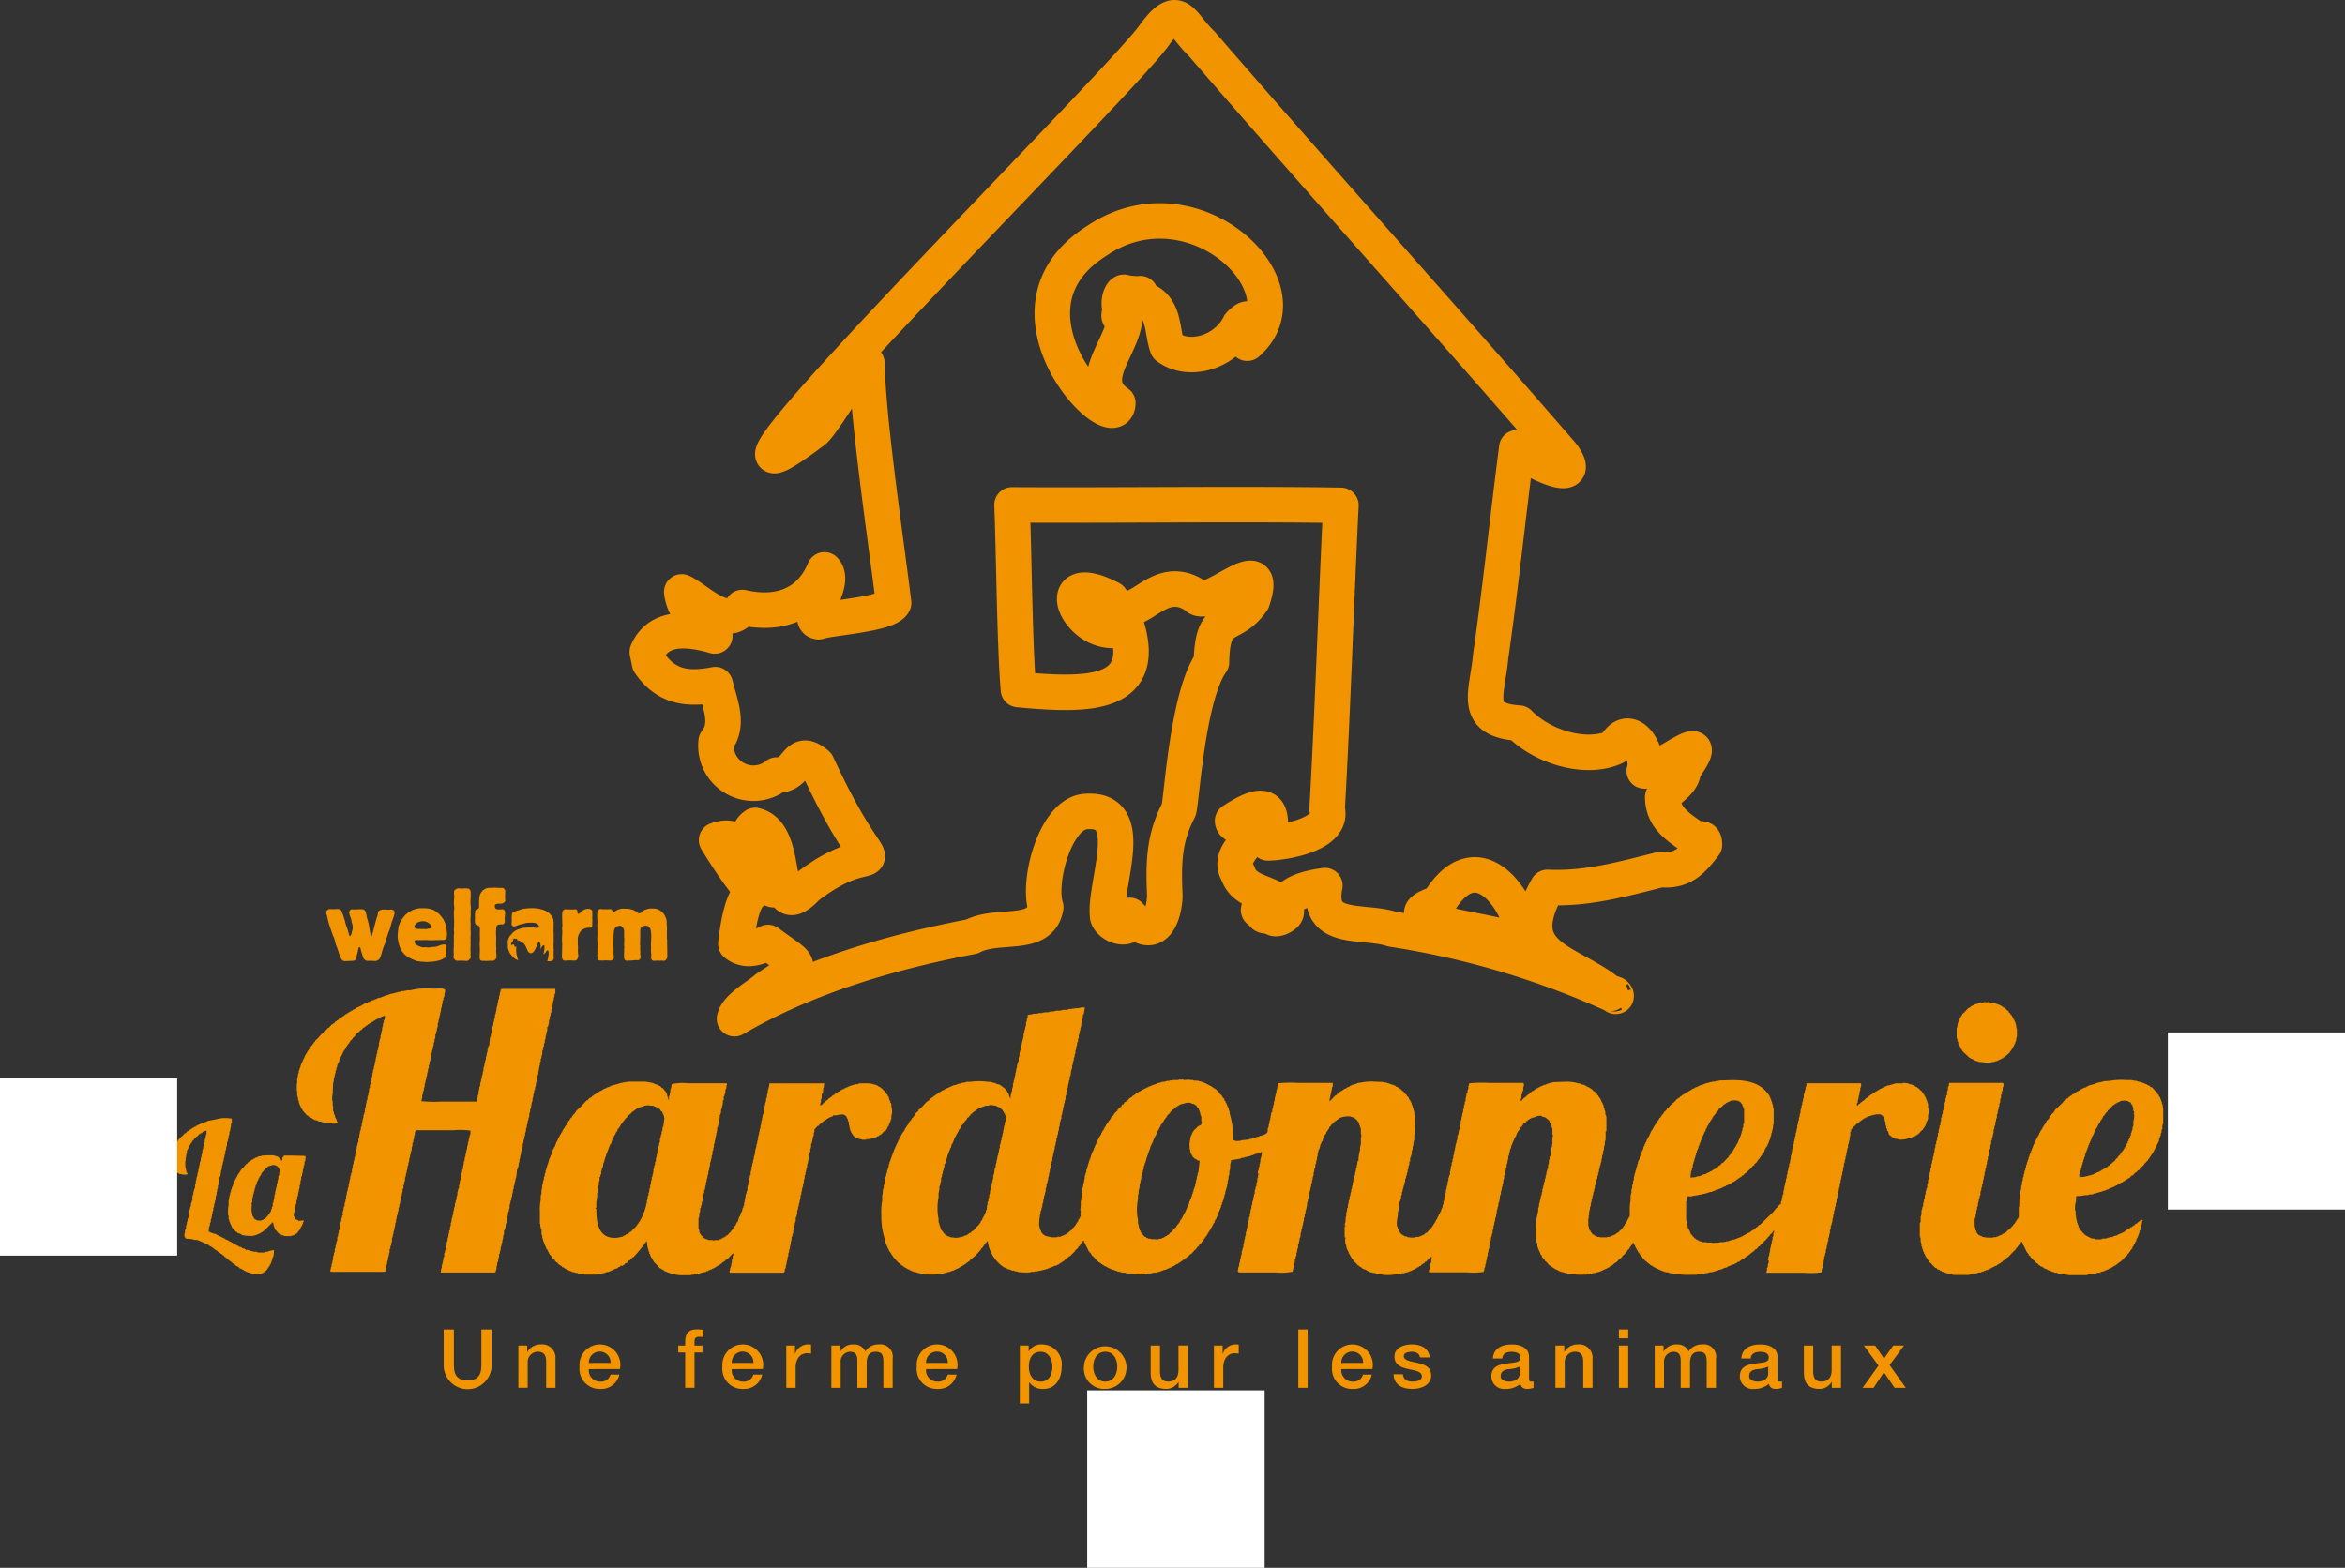 <svg xmlns="http://www.w3.org/2000/svg" width="198.097" height="132.469" viewBox="0 0 198.097 132.469">
  <rect x="0" y="0" width="198.097" height="132.469" fill="#333333" stroke="none"/>
  <g id="acces_exterieur3" transform="translate(-875.634 -1909.501)">
    <path id="Path_267" data-name="Path 267" d="M81.294,291.416h.035v-.069h.035v-.242H81.4v-.069h.035v-.207h.035v-.1H81.5v-.311h.035v-.069h.035V290.1l.069-.034v-.242h.035v-.069h.035v-.242h.035v-.1h.035v-.242h.035v-.1h.035v-.207h.035v-.1h.035v-.345l.069-.035v-.1h.035v-.138h.035v-.276h.035v-.1h.035v-.207h.035v-.1h.035v-.207h.035v-.069h.035v-.276h.035v-.069h.035v-.207h.035v-.138H82.4v-.241h.035v-.1h.035v-.207H82.5v-.1h.035v-.207h.035v-.069h.034V285.2H78.36c-.116,0-.282-.02-.345.035-.07.074-.033.166-.069.276h-.035v.207h-.035v.1h-.035v.242h-.035v.069h-.035v.207h-.035l-.035.311H77.67v.1h-.035v.276H77.6v.138h-.035v.173h-.034v.069H77.5v.242h-.035v.1h-.035v.207h-.034v.1H77.36v.242h-.035v.069h-.035v.242h-.035v.1h-.035v.207h-.035v.1h-.035v.207h-.035v.1h-.035l-.069.69-.069.034-.035.242h-.035v.242h-.035v.1h-.035v.207h-.035v.1h-.035v.242H76.7v.1h-.035v.173h-.035l-.035.311h-.035v.1h-.035v.276H76.5v.1h-.035v.207h-.034v.069h-.035v.207h-.035v.138h-.035v.207H76.29v.069h-.035v.276h-.035v.069h-.035v.207h-.035v.138h-.034v.311l-.069.035v.173h-.035v.069h-.035v.276h-.035v.034H72.908a10.409,10.409,0,0,1-1.622-.034.986.986,0,0,1,.069-.276v-.242h.035v-.069h.034v-.207h.035v-.1h.035v-.207h.035v-.1h.035v-.276H71.6v-.1h.035v-.172h.035v-.1H71.7v-.207h.035v-.1h.035v-.207H71.8v-.1h.035V292h.035v-.1h.035v-.242h.035v-.069h.035v-.242h.035v-.069h.035v-.173h.035v-.138h.035l.035-.38h.035v-.207h.035v-.069h.035V290.1h.035V290h.035v-.242h.035v-.1h.035v-.207h.035v-.1h.035v-.311l.069-.034v-.173h.035v-.138H72.6v-.173h.035v-.1h.035V288.1H72.7v-.069h.035v-.207h.035v-.1H72.8l.035-.311h.035v-.207h.035v-.1h.035v-.276h.035v-.069h.035v-.207h.034v-.1h.035v-.276l.069-.034v-.207h.035v-.069h.035c.058-.159-.04-.261.069-.38v-.242h-.035c-.173-.154-.709-.048-1-.069a5.738,5.738,0,0,0-1.9.138h-.311v.034h-.173v.035h-.276v.035h-.1v.035h-.173v.035H69.18v.035h-.138v.035H68.9v.034l-.276.034v.035h-.1v.035h-.069v.034h-.173v.035h-.069v.035h-.1v.034h-.069v.034h-.1v.035l-.345.069V286l-.138.035v.034h-.1v.034h-.069v.035l-.207.034v.035l-.138.035v.034l-.173.034-.069.1-.242.034v.034h-.069v.035h-.069l-.035.069-.552.242-.035.069-.207.069-.035.069h-.069l-.069.069h-.069v.034l-.1.034-.035.069-.138.035v.035l-.1.034-.035.069h-.069l-.069.1h-.069l-.035.069h-.069v.035l-.1.035-.035.069h-.069l-.1.138h-.069l-.035.069h-.069l-.138.173-.1.035-.035.069h-.069l-.242.276h-.069l-.069.1h-.035v.069l-.1.035-.035.069h-.069l-.138.207h-.069v.069H62.8v.069l-.069.035-.035.1h-.069l-.035.1-.276.242v.069l-.138.1v.069l-.069.035v.069l-.138.1v.069l-.069.034-.035.1H61.83v.069l-.069.035v.069l-.069.035-.035.1h-.035v.1l-.069.035-.034.1h-.035l-.035.138h-.034V291h-.035v.069h-.035v.069h-.035v.069h-.035v.1l-.069.035v.1h-.035v.069h-.035l-.035.173H61.07v.138h-.034v.069H61v.138h-.035v.069h-.035v.207H60.9v.069h-.035v.207h-.035v.173h-.035v.449H60.76v.621h.035v.414h.035v.138h.035v.207H60.9v.069h.035v.173h.035L61,295h.035v.069h.034v.1H61.1v.069h.035v.069l.069.034v.069h.035l.035.1.069.034v.069l.069.035.207.241h.069l.1.138h.069l.069.069H62v.035h.069l.035.069h.069v.035h.069v.035l.311.069.035.069H62.8v.035h.138v.034l.345.035v.035c.153.046.38-.052.483.034a1.483,1.483,0,0,0,.449-.034c-.016-.145-.063-.151-.1-.242v-.1h-.035l-.035-.138H64l-.035-.242L63.9,295.8v-.173h-.035v-.1h-.035v-.38c-.006-.066-.035-.069-.035-.069v-.414h-.035a1.61,1.61,0,0,1,.035-.587l.035-.966h.035l.035-.38h.034v-.138h.035v-.173H64v-.1h.035v-.207h.035v-.069h.035v-.173h.035V291.8h.035v-.173h.034v-.069h.035v-.1l.069-.035.069-.311.069-.034v-.1h.035V290.9h.035v-.069l.069-.035v-.1h.035v-.069h.035v-.1l.069-.034v-.069l.069-.035v-.069l.069-.035.069-.207.069-.034v-.069l.1-.069v-.069l.1-.069v-.069l.069-.034v-.069l.207-.173v-.069l.207-.173V289.1l.069-.034.138-.173h.069l.173-.207h.069l.173-.207h.069l.069-.1h.069l.069-.1h.069l.069-.1h.069l.035-.069.138-.035.035-.069.138-.035.035-.069.138-.035.035-.069.207-.069.035-.069.552-.207-.035.345-.069.034v.207h-.035v.1h-.035v.242h-.035v.069h-.035v.276h-.035v.1H67.9v.207h-.035v.1h-.035v.242H67.8v.069h-.035v.173h-.035v.138H67.7V290h-.035v.138h-.035v.207h-.034v.069h-.035v.242h-.035v.069h-.035v.207h-.035v.138H67.42v.242h-.035v.069h-.035v.242h-.034v.1h-.035v.207h-.035v.1h-.035l-.035.311h-.035v.242H67.11v.138h-.035V293l-.069.035v.173h-.035v.1h-.035v.241H66.9v.069h-.035v.276h-.035v.1H66.8v.207h-.035v.1H66.73v.242H66.7v.069h-.035v.173h-.035v.138h-.035v.242h-.035v.1h-.035v.207c0,.012-.045.009-.035.069a.051.051,0,0,1,.035.069l-.069.035v.138H66.42v.1h-.035v.242h-.034v.1h-.035v.207h-.035v.138h-.035v.242h-.035v.069h-.035v.207h-.035v.1h-.035l-.035.311H66.04v.242h-.035v.138h-.035v.276l-.069.034v.173h-.035v.1h-.035v.242H65.8v.069h-.035v.276h-.035v.1h-.035v.207H65.66v.1h-.034v.207h-.035v.1h-.035v.207h-.035v.1h-.035v.242h-.035v.138h-.035v.276l-.069.035v.172h-.035v.1h-.035v.241h-.035v.1h-.035v.207h-.035v.138h-.035v.242h-.035v.069h-.035v.207h-.035v.1H65l-.035.311h-.035v.276H64.9v.1h-.035v.172h-.035v.1H64.8v.242h-.035v.1h-.035l-.035.311H64.66l-.035.311s.053.013.035.069l-.069.034v.138h-.035v.1h-.035v.242h-.035v.069h-.035v.173h-.035v.138h-.035v.276h-.035v.1h-.035v.207H64.28v.1h-.035v.207h-.035v.069h-.034v.311l-.069.035v.207h-.035v.138h-.035v.207H64v.1h-.035v.276l-.069.034v.207h-.035v.1h-.035v.276H63.8v.1h-.035v.207h-.035v.069h-.035v.242h-.035c-.034.094-.012.208-.069.276a.369.369,0,0,0,.035.138h4.245c.116,0,.282.02.345-.035h.035v-.207h.035v-.1h.035v-.207h.035v-.1h.035v-.207h.035v-.1h.035v-.242h.035v-.1h.035l.034-.311h.035v-.311l.069-.035v-.207H68.7v-.069h.035v-.207h.035v-.1H68.8v-.311h.035v-.1h.035v-.173H68.9v-.1h.035v-.207h.035v-.1h.035v-.207h.035v-.138h.035v-.242h.035v-.069h.034v-.242h.035l.035-.311h.035v-.1h.035v-.207h.035v-.1h.035v-.242h.035v-.1h.035v-.207h.035v-.1h.035v-.207h.035v-.1h.035v-.276h.035V302.7h.035v-.207h.035v-.138H69.7v-.242h.035v-.069h.035V301.8H69.8v-.069h.035v-.207h.035v-.1h.035v-.311h.035v-.069h.035v-.207h.035v-.1h.035v-.207h.035v-.1h.035v-.242h.035v-.1h.035v-.207h.035v-.1h.035v-.242h.035v-.1h.035v-.207h.035v-.069h.034v-.207h.035v-.1h.035v-.276h.035v-.1h.035v-.276l.069-.035v-.207h.035v-.1h.035v-.242H70.7v-.069h.035v-.276h.035l.035-.1c.069-.021.03,0,.069-.034h3.14a6.519,6.519,0,0,1,1.415.034v.311h-.035v.1h-.035l-.035.276h-.035v.207h-.035v.1H75.22v.207h-.035v.138h-.035v.242h-.035v.069h-.035v.242h-.035v.1h-.035v.207h-.035v.1h-.035v.242h-.035v.069h-.035v.242H74.84v.138h-.035v.276l-.069.034v.207H74.7v.1h-.035v.207h-.035v.1H74.6v.241h-.035v.1H74.53v.207H74.5v.138h-.035v.276l-.069.035v.138h-.035v.138h-.035v.276h-.034v.1h-.035v.276l-.069.035v.207H74.15v.069h-.035v.276h-.035v.069h-.035v.207h-.035v.138h-.035v.242h-.035v.1h-.035v.173h-.035v.1h-.035v.242H73.8v.1H73.77v.242h-.035v.1H73.7v.276l-.069.035v.207H73.6v.138h-.034v.207h-.035v.1h-.035v.242H73.46v.069h-.035v.242h-.035v.1h-.035v.311l-.069.034v.173h-.035v.069h-.035v.311h-.035v.069h-.035v.207h-.035v.138H73.08v.173h-.035v.1h-.034v.276h-.035v.069h-.035v.207h-.035l.035.1h4.245c.116,0,.282.02.345-.035h.034v-.138H77.6v-.1h.035v-.276h.035l.035-.311h.035v-.069h.035v-.207h.035v-.138h.035V307.6l.069-.035v-.207h.035v-.1h.035v-.242h.035v-.1h.035V306.7h.035v-.069h.035v-.207h.035v-.138h.035v-.242h.035v-.1h.035V305.6l.069-.035v-.1h.035v-.138h.035v-.242h.035v-.1h.035v-.207H78.5v-.138h.035v-.207h.035v-.069H78.6v-.242h.034v-.1h.035l.035-.276h.035v-.311h.035v-.1h.035v-.207h.035v-.069h.035v-.207h.035v-.1h.035v-.207h.035v-.138h.035v-.242h.035v-.069h.035v-.242h.035v-.1h.035v-.207h.035v-.1h.035v-.207h.035v-.1h.035l.069-.69.069-.035v-.138h.035v-.1H79.5v-.242h.035v-.1h.035v-.242H79.6v-.1h.035v-.207h.035v-.1h.035v-.276l.069-.035v-.207h.035v-.1h.034v-.276h.035v-.1h.035v-.207h.035v-.1h.035v-.207h.035v-.1h.034v-.242h.035v-.069h.035v-.276h.035v-.069h.035v-.242h.035v-.069h.035v-.242h.035v-.1h.035v-.173h.034v-.1H80.4v-.276h.035v-.1h.035v-.242H80.5v-.069h.035l.069-.518h.035v-.1h.035v-.242h.035v-.138h.035v-.207h.035v-.1h.035v-.242l.069-.035v-.207h.034v-.1h.035v-.276h.035v-.1h.035v-.207h.035v-.1h.035v-.207h.035v-.1h.035v-.242h.034V292h.035V291.8h.035v-.138h.035Zm119.718-1.967h.035v.173h.034v.069h.035v.173l.069.034v.1l.069.035v.069h.035v.069l.069.069v.069l.1.069v.069l.621.587h.069l.035.069h.1v.035h.069v.034h.069l.035.069.173.035v.034h.138v.035h.069v.035h.242a2.6,2.6,0,0,0,.828.034v-.034h.242v-.035l.311-.069v-.035l.207-.069v-.034h.069v-.035l.138-.034.035-.069h.069l.035-.069.1-.034.069-.1h.069l.035-.069.173-.138v-.069l.1-.069v-.069l.1-.069v-.069l.069-.035v-.1l.069-.034V290h.035v-.069h.035v-.1l.069-.035v-.138h.035v-.069h.035v-.207h.035v-.138h.035v-.69h-.035v-.1h-.035v-.242h-.035l-.035-.207h-.035v-.069h-.035v-.1l-.069-.034v-.069h-.034v-.069h-.035v-.069l-.069-.069v-.069l-.138-.1v-.069l-.138-.1V287.1l-.1-.069V287h-.069l-.1-.138h-.069l-.069-.1h-.069l-.035-.069h-.069l-.034-.069-.138-.034v-.034h-.069v-.035h-.1v-.035h-.1v-.034h-.1v-.034h-.207v-.035h-.069v-.035h-.207v-.035c-.11-.032-.253.036-.311.035v-.035h-.207v.035h-.173v.035h-.069v.035h-.242v.034h-.1v.034h-.138v.035h-.069v.035h-.069v.034h-.069l-.069.069h-.069l-.069.1h-.069l-.035.069h-.069l-.311.345-.172.138v.069l-.069.034v.069l-.069.034v.069l-.069.069v.069h-.035v.069h-.035l-.035.138h-.035v.138h-.035v.069h-.034v.242h-.035v.1h-.035v.863h.035Zm-2.864,7.627v-.069l.069-.035V296.9l.069-.034V296.8h.035l.069-.207h.035v-.173l.069-.034v-.1h.035v-.069h.035v-.345a.979.979,0,0,0,0-.656v-.345h-.035V294.8h-.035v-.138h-.035v-.069h-.034v-.1h-.035v-.069h-.035v-.1l-.069-.035-.035-.138-.069-.034v-.069l-.1-.069V293.9l-.242-.207-.069-.1H197.7l-.069-.1-.138-.034-.034-.069h-.069v-.035h-.069v-.034h-.1v-.034l-.242-.035v-.035a1.647,1.647,0,0,0-.552-.069v.035h-.587c-.181.052-.415.114-.587.173h-.138v.035l-.207.069v.034h-.069v.035h-.1v.034l-.138.035v.035l-.138.035-.035.069-.138.034-.035.069-.138.035-.034.069h-.069l-.034.069H193.9l-.035.069H193.8v.035l-.1.034-.035.069h-.069l-.1.138h-.069l-.035.069h-.069l-.173.207h-.069l-.035.069h-.035l-.035.069H192.9l-.1.138h-.069l-.1.138h-.069v-.207l.069-.035v-.207h.035v-.138h.035v-.207h.035v-.1h.035V293.9h.035v-.1h.035v-.242h.035v-.069h.034v-.311h-4.624v.242h-.034v.069h-.035v.207h-.035v.1h-.035V294H188.1v.1h-.035v.311h-.035v.069H188v.207h-.035v.1h-.035V295H187.9v.1h-.035v.207h-.035v.1h-.035v.276h-.034v.069h-.035v.242h-.035v.069h-.034v.242h-.035v.069h-.035v.207h-.034v.138h-.035v.242h-.035v.138h-.034v.207h-.035v.069h-.035v.242h-.035v.069h-.034v.242h-.035v.138h-.035v.207h-.034v.069h-.035v.242h-.035v.1H187.1l-.069.518H187v.1h-.035v.276h-.035v.138H186.9v.207l-.069.034v.242h-.035v.1h-.035v.207h-.034v.1h-.035v.242h-.035v.1h-.034v.242h-.035v.069h-.035v.242h-.035v.069h-.035v.207h-.035v.138h-.035v.242h-.035v.1h-.035v.311l-.069.035v.173h-.035v.1h-.035v.242h-.035v.069h-.034v.207c-.194.044-.15.081-.242.207l-.242.207v.069l-.069.034-.1.138-1.139,1.1h-.069l-.138.173-.1.035-.035.069h-.069l-.1.138-.138.035-.069.1h-.069l-.035.069-.207.069-.035.069H183.2l-.069.069h-.069v.034H183v.035h-.069l-.035.069h-.1v.035l-.207.069v.034h-.138v.035h-.069v.034l-.173.035v.034h-.173v.035h-.138v.034h-.1v.035h-.1v.035h-.207v.035h-.1v.034l-.1-.034v.034h-.345v.035l-.621.035v-.035h-.483v-.035h-.242V306.6h-.1v-.035h-.1v-.035h-.1V306.5h-.1l-.035-.069h-.1v-.034l-.1-.035-.035-.069h-.069l-.138-.173-.069-.034v-.069l-.138-.1v-.1h-.035l-.069-.207h-.035v-.138H178.3v-.069h-.035v-.173h-.035v-.1H178.2v-.207h-.035v-.173h-.034v-1.588h.034l.035-.414c.12-.045.327.01.483-.035v-.035h.207v-.034h.242V302.6h.173v-.034h.207v-.035l.276-.034v-.035h.1v-.034h.138v-.035h.069v-.035h.207v-.035h.069v-.034h.138l.035-.069h.1l.035-.069h.173v-.035l.173-.035v-.035h.069v-.034h.1l.035-.069.173-.035v-.034h.069l.035-.069h.1v-.035h.069v-.034h.069l.034-.069L182,301.6l.034-.069.207-.069.035-.069h.069l.069-.1h.069l.035-.069.1-.034v-.034h.069l.035-.069.1-.035.069-.1h.069l.138-.173h.069l.1-.138.1-.034v-.069h.069v-.035l.242-.207v-.069l.207-.138v-.069l.242-.207v-.069l.069-.035v-.069l.138-.1v-.069l.069-.035.035-.1h.035v-.069l.069-.035v-.069l.069-.034v-.069l.1-.069.1-.311h.035l.034-.1.069-.034v-.1H185v-.069h.034v-.1h.035v-.069h.035l.034-.173h.035v-.1h.035v-.069h.034V297.7h.035v-.069h.035v-.207h.034v-.069h.035v-.173h.035v-.138h.035l.035-.38h.035v-1.38h-.035l-.035-.311h-.035v-.1h-.035v-.138h-.035v-.069h-.034v-.138h-.035l-.035-.138h-.034l-.035-.138c-.6-.961-1.573-1.346-3.14-1.346l-1.139.035v.035h-.242V293h-.069v.035h-.276v.035l-.276.034v.034l-.242.035v.035h-.1v.035h-.1v.035l-.207.034v.034H179.3v.035h-.1l-.035.069h-.1v.034h-.069v.035h-.1l-.035.069h-.1v.035h-.069v.035h-.069v.035l-.1.035-.035.069h-.1l-.035.069-.207.069L178.1,294h-.069l-.069.1h-.069l-.035.069h-.069l-.069.1h-.069l-.1.138h-.069l-.035.069h-.069l-.242.276a1.652,1.652,0,0,0-.518.518h-.069a.709.709,0,0,1-.207.276l-.069.035v.069l-.069.035v.069l-.138.1v.069l-.069.034v.069l-.138.1v.069l-.069.035v.069l-.1.069-.035.138-.069.035v.069l-.069.035v.069l-.069.035v.069l-.069.035v.1l-.069.035-.035.138-.069.035-.242.552-.069.035v.1h-.035v.069h-.035l-.035.138h-.035v.1l-.069.034v.1l-.069.034v.138l-.069.035-.069.311-.069.035v.138l-.069.035v.1H174.3v.1h-.035v.1h-.034v.1H174.2v.173l-.069.035v.1h-.035v.069h-.035v.173h-.035v.069h-.034v.173h-.035v.069h-.035v.173h-.034v.069h-.035v.173h-.034v.1h-.035l-.035.276h-.035v.276h-.035v.1h-.035v.242h-.035v.069h-.034v.276h-.035v.1h-.034v.345h-.035v.138h-.035v.483a3.07,3.07,0,0,0-.069.794v.518h-.035v.069H173.3v.069l-.069.034v.1l-.069.035v.1l-.069.035v.069l-.069.035v.069l-.069.034-.034.138-.069.034v.069l-.1.069v.069l-.276.242-.069.1h-.069l-.035.069h-.069l-.069.1-.138.034v.035h-.1v.034h-.069v.035h-.1v.035h-.069v.034h-.242v.035h-.621v-.035h-.207v-.034h-.069v-.035h-.1l-.035-.069h-.069l-.034-.069h-.069l-.207-.276v-.069h-.035V305.6h-.035v-.069h-.034v-.173h-.035v-.138h-.035V304.6h.035v-.276h.035v-.311h.034v-.138h.035v-.242h.035v-.1h.035v-.242h.035v-.1h.035v-.207h.035v-.1h.035v-.207h.034V302.6h.035v-.207h.035v-.069h.034v-.172h.035v-.1h.035V301.8h.035v-.069h.035v-.173h.035v-.069h.035v-.173h.035v-.1h.035v-.207h.035v-.069h.035v-.207h.035v-.069h.035v-.207h.034v-.1h.035v-.207h.035v-.069h.034v-.173h.035v-.1h.035v-.242h.034l.035-.311h.035v-.1h.035V298.9h.035v-.1h.035v-.276h.035v-.1h.035v-.311h.034v-.138h.035v-.725l.069-.035v-1.242h-.035v-.138H171.3v-.311h-.035v-.069h-.034v-.173h-.035v-.069h-.035v-.173h-.035v-.069h-.035v-.1l-.069-.035v-.1l-.069-.034v-.1h-.035v-.069h-.035v-.069l-.069-.035v-.069l-.1-.069v-.069l-.1-.069v-.069l-.069-.035-.173-.207H170.3l-.138-.173-.1-.035-.035-.069h-.069l-.069-.069h-.069v-.034h-.069l-.069-.069h-.069l-.035-.069-.345-.069v-.035h-.069v-.035h-.138a3.239,3.239,0,0,0-1.139-.138l-1.035.035v.034l-.276.034v.035h-.1v.035h-.1v.035h-.1v.035l-.207.034v.034h-.069v.035h-.1v.035h-.069v.034h-.069l-.034.069h-.1l-.035.069h-.1l-.035.069-.138.035-.069.1-.138.035-.035.069h-.069l-.173.207h-.069l-.035.069c-.082.059-.061-.036-.1.1a1.115,1.115,0,0,0-.414.38h-.069l.035-.242h.034v-.311l.069-.035v-.207h.034V293.8h.035c.056-.159-.041-.265.069-.38a.716.716,0,0,0-.035-.276h-2.968a10.421,10.421,0,0,0-1.622.035.978.978,0,0,1-.069.276v.207h-.035v.069h-.035V294H159.6v.069h-.035v.207h-.035v.138H159.5v.276l-.069.034v.207h-.035v.1h-.035v.276h-.035v.069h-.034v.276l-.069.035v.207h-.034v.138h-.035v.207h-.035v.1h-.035v.242h-.035v.1h-.034v.38l-.069.035-.069.414h-.035v.1h-.035v.311h-.035v.1h-.035v.173H158.7v.1h-.035l-.035.311H158.6v.207h-.035v.1h-.035v.276h-.035v.069h-.035v.242h-.035v.1h-.035v.207h-.035v.069h-.035v.242h-.035v.1h-.035v.242h-.035v.138h-.035v.311l-.069.034v.138h-.035v.1h-.035v.242h-.035v.1h-.034v.242h-.035v.1h-.035v.207h-.034v.1h-.035v.276l-.069.034v.207h-.035v.1H157.7v.276h-.035v.1h-.035v.242l-.069.035v.207h-.034l-.069.207h-.034v.138l-.069.034v.1h-.034v.069h-.035v.069l-.069.034v.1l-.069.035v.1h-.035v.069h-.035v.069l-.069.035-.069.207-.069.035v.069l-.069.034-.035.138-.1.069v.069l-.069.034v.069l-.207.173-.173.207h-.1l-.1.138h-.069v.034l-.207.069v.035h-.1v.035h-.069v.034h-.311v.035a1.845,1.845,0,0,1-.725-.035v-.034l-.242-.035-.035-.069h-.069l-.035-.069h-.069l-.1-.138h-.035l-.035-.138-.069-.035v-.138H153.8V305.5h-.035v-.173h-.035v-.069H153.7a2.42,2.42,0,0,1,.069-.863v-.345h.035v-.1h.035v-.311h.035v-.138h.035v-.311l.069-.035v-.138h.034v-.1h.035v-.242h.035V302.6h.035v-.242h.035v-.069h.035v-.173h.035v-.1h.034v-.173h.035v-.069h.035V301.6h.034v-.1h.035v-.242h.035v-.069h.034v-.173h.035v-.069h.035v-.173h.035v-.1h.035v-.207h.035v-.069h.034v-.242h.035v-.069h.035V299.8l.069-.035v-.311l.069-.035v-.138h.035v-.1h.035v-.311h.035v-.1h.035v-.242h.034v-.1h.035v-.276h.035v-.138h.035v-.38a5.084,5.084,0,0,0,.069-1.208v-.483h-.035V295.8h-.035v-.276h-.035v-.1h-.035v-.138h-.035v-.069h-.034v-.138h-.035V295h-.035v-.138h-.035l-.035-.138h-.035l-.035-.138-.069-.035-.069-.207-.138-.1v-.069l-.138-.1V294l-.138-.1-.034-.069h-.069l-.138-.173h-.069l-.035-.069-.1-.035v-.034l-.207-.069-.035-.069-.138-.035v-.034h-.138v-.034h-.069v-.035h-.138v-.035h-.069v-.035l-.207-.035v-.034h-.242v-.034l-.759-.035a4.418,4.418,0,0,0-1.242.1h-.173v.035h-.069v.035h-.1v.035h-.1v.035l-.242.034v.034l-.138.035-.035.069h-.069v.034h-.069v.035h-.1l-.035.069-.207.069v.035l-.1.035-.035.069-.138.035-.034.069h-.069l-.138.173h-.069l-.1.138h-.069l-.414.449h-.069l.034-.242h.035v-.242h.035v-.1h.035v-.207h.035v-.138h.035v-.207h.034v-.069h.035v-.311h-3a10.42,10.42,0,0,0-1.622.035l-.035.276h-.034v.207h-.035v.1h-.035V294h-.035v.069h-.035v.173h-.035v.138h-.034v.242h-.035v.1h-.035v.242h-.035v.1h-.035v.207h-.035v.069h-.034v.276H143.1v.069h-.035v.207h-.035v.173H143v.207h-.035v.069h-.035v.242H142.9v.069h-.035v.207h-.035v.1h-.034c-.053.163.039.264-.069.38-.089.151-.347.21-.518.276h-.1v.035h-.069v.034l-.242.035v.035h-.1v.034h-.1v.035h-.1v.035l-.276.034v.034l-.69.069v.035l-.449.034v-.034l-.207-.035v-.034h-.035a6.659,6.659,0,0,0-.276-2.243v-.173h-.035v-.069h-.034v-.173h-.035v-.069h-.035v-.1l-.069-.035v-.138l-.069-.034v-.1l-.069-.035v-.1l-.069-.035-.069-.207-.1-.069-.034-.1h-.035v-.069l-.173-.138V294l-.276-.242-.069-.1h-.069l-.035-.069H138.2l-.069-.1h-.069l-.035-.069-.138-.035-.035-.069h-.1v-.034h-.069v-.035h-.069l-.035-.069h-.1v-.035h-.069v-.034h-.1v-.034h-.1v-.035L136.96,293v-.035h-.207v-.035l-.207.035v-.035h-.069V292.9H136.2v-.034l-.518.034v-.034h-.414v.034h-.518v.035h-.242v.035h-.242V293h-.138v.035l-.345.035v.034l-.345.069v.035h-.069v.035h-.1v.035h-.1v.034h-.1v.034h-.1v.035h-.069v.035l-.173.034v.034l-.207.069v.035h-.069v.035h-.069v.035H132.3l-.069.069h-.069l-.035.069h-.069l-.069.069h-.069v.035h-.069l-.035.069h-.069l-.035.069h-.069l-.069.1h-.069l-.035.069H131.4l-.1.138h-.069l-.035.069h-.069l-.207.242h-.069l-.069.1h-.069l-.069.069v.069l-.069.069h-.069l-.069.069v.069l-.345.311v.069l-.242.207v.069l-.1.069-.035.1-.173.138-.035.138-.1.069v.069l-.069.034-.035.1h-.035v.069l-.069.034-.035.1h-.035l-.034.138-.1.069v.1l-.069.035v.1l-.1.069-.035.138-.069.034v.138l-.069.035v.069l-.069.035v.069h-.035v.069H128.5v.1l-.069.034v.1H128.4v.069h-.035v.069h-.035l-.069.207h-.035v.1h-.035v.069h-.035v.1h-.035l-.035.172h-.035v.069h-.035v.1l-.069.035v.1h-.035v.1h-.035v.1h-.035v.1h-.035v.138l-.069.035v.138h-.035v.069h-.035v.138h-.035v.1h-.035l-.035.242h-.035v.173l-.069.035v.242l-.069.035v.172h-.035v.069h-.035v.276H127.3v.1h-.035v.207h-.035v.1h-.035v.241h-.034v.1h-.035v.311h-.035l-.035.552h-.035v.242h-.035v.345l-.035.449v.035h.035v.207h-.035l.035.276-.069.035v.1h-.035l-.035.1-.069.035v.138l-.069.035-.035.1h-.035v.069l-.069.035v.069l-.1.069v.069l-.207.173v.069l-.138.1v.035h-.069l-.1.138h-.069l-.034.069h-.069l-.035.069-.138.034v.035l-.138.034v.035h-.1v.035H125.3v.034h-.276v.035a2.778,2.778,0,0,1-.621,0v-.035h-.207v-.034l-.207-.035-.035-.069h-.069v-.035h-.069v-.034l-.069-.035v-.069l-.1-.069-.035-.173-.069-.035v-.173H123.5v-.173h-.035l.035-.656h.035v-.276h.035l.035-.311h.035v-.1h.035V303.7h.035v-.1h.035v-.242h.035v-.1h.035v-.207h.035v-.138h.035V302.7h.035v-.069h.035v-.173h.035v-.138h.035v-.276h.035v-.1h.035v-.276l.069-.035v-.173h.035v-.1h.035v-.242h.035v-.1h.035V300.8h.035v-.138h.035v-.207h.035v-.1h.035v-.207c0-.012.049-.008.035-.069,0-.008-.056-.011-.035-.069l.069-.035v-.138h.035v-.1h.035v-.276h.034v-.1h.035v-.207h.035v-.1h.035v-.207h.035v-.1h.035v-.242h.035v-.1h.035v-.207h.035v-.1h.035v-.242h.035v-.1h.035v-.173h.035v-.1h.035v-.242h.035v-.069h.035v-.276h.034v-.1h.035v-.207h.035l-.035-.138.069-.034v-.138h.035v-.1h.035V295.9h.035v-.1h.035v-.207h.035v-.138h.035v-.207h.035v-.1h.035v-.207h.035v-.1h.035v-.207h.035v-.069h.035v-.311h.035v-.1h.035V293.9l.069-.035v-.242h.035v-.069h.034v-.241h.035v-.138h.035v-.207h.035V292.9h.035v-.276h.035v-.069h.035l.069-.518h.035v-.1h.035v-.276h.035v-.1h.035v-.207h.035v-.1h.035v-.207h.035v-.1h.035v-.207h.035v-.069h.035v-.276h.035v-.1h.035v-.241h.035v-.069h.035v-.242h.035v-.069h.035v-.207h.035v-.1h.035v-.276h.035v-.1h.035v-.207h.035v-.1h.035v-.207h.035v-.1h.035V288.1h.035V288h.035v-.207h.035v-.1h.035v-.311l.069-.034.1-.587a1.93,1.93,0,0,0-.552.069h-.311v.034h-.242v.035h-.276v.034h-.069v.034h-.414V287h-.173v.035h-.414v.035h-.138v.035h-.345v.034h-.1v.034h-.38v.035h-.173v.034H123.4v.035l-.518.035v.034c-.142.042-.249-.017-.345.069H122.5v.242h-.035v.069h-.035v.207H122.4V288h-.035v.311h-.035v.1h-.035v.207h-.035v.069h-.035v.207h-.035v.1h-.034v.242c-.137.444-.208.975-.345,1.415v.242h-.035v.1h-.034v.345l-.069.035v.138h-.035v.1H121.6v.242h-.034v.1h-.035v.207H121.5v.138h-.035v.207h-.035v.1H121.4v.207h-.035v.1h-.035v.173h-.035v.1h-.035v.311h-.034v.1h-.035v.242h-.035v.069h-.035v.173h-.035l-.035.345h-.035c-.029-.072-.077-.177-.1-.242v-.1h-.035v-.069l-.1-.069v-.1l-.069-.035v-.069l-.173-.138-.035-.069h-.069l-.069-.1h-.069l-.035-.069-.1-.035v-.034l-.311-.069v-.035h-.069v-.035l-.242-.035v-.034h-.138v-.034h-.242a5.358,5.358,0,0,0-1.518,0h-.345v.034l-.449.069v.035l-.242.035v.035h-.1v.034l-.345.069v.035l-.138.034v.034h-.1v.035h-.069v.034l-.311.1-.035.069h-.069v.034h-.069v.034h-.069l-.069.069h-.069l-.035.069-.138.034V294l-.1.034-.035.069h-.069v.034l-.1.035-.035.069h-.069l-.069.1h-.069l-.069.1h-.069l-.207.242h-.069l-.552.587-.207.173v.069l-.242.207v.069l-.1.069v.069l-.069.034v.069l-.138.1v.069l-.069.035v.069l-.138.1-.069.207-.069.035v.069l-.069.035v.069l-.069.035v.069l-.069.035-.069.207-.069.034v.069l-.069.035v.069H111.9v.069h-.035v.1l-.069.034v.069h-.035l-.035.138-.069.035v.1h-.035v.069h-.035l-.035.138h-.035v.1l-.069.034v.1h-.035v.069h-.034l-.035.138h-.035v.1h-.035v.069h-.034l-.035.173h-.035v.1h-.035v.069h-.035v.138l-.069.035v.138h-.035v.069h-.035v.138h-.035l-.035.173h-.035v.069h-.035v.138H110.8v.069h-.034v.207h-.035v.069H110.7v.138h-.035v.069h-.035v.207h-.035v.069h-.035v.173h-.034v.1h-.035v.242h-.034v.069h-.035v.242h-.035v.138h-.035v.242h-.035v.1h-.035l-.035.483h-.035v.518a5.019,5.019,0,0,0-.069,1.208,5.839,5.839,0,0,0,.276,1.967v.207h.035v.069h.034v.1h.035v.069h.034v.1h.035v.1h.035l.069.207h.034v.069h.035v.1h.034l.035.1.069.034v.069l.069.035.035.138.069.035a1.031,1.031,0,0,0,.311.38v.069h.069v.069h.069v.069a.623.623,0,0,1,.242.172v.035h.069l.035.069h.069l.069.1h.069l.035.069.138.034.035.069h.069v.035h.069v.034h.1l.035.069h.1v.035h.069v.034l.173.035v.035h.173v.035h.1v.034l.242.035v.034h.276v.034h.138v.035h.38a3.892,3.892,0,0,0,.966-.069h.242l.035-.069h.207v-.034h.069v-.035h.207v-.035h.069v-.035h.1v-.034l.173-.035v-.034h.069v-.035h.1l.035-.069h.1v-.034h.069v-.035h.069l.035-.069h.069l.035-.069h.069v-.035h.069l.069-.069h.069l.069-.1h.069l.069-.1h.069l.069-.1h.069l.138-.173a4.479,4.479,0,0,0,.552-.483l.173-.207.069-.034v-.069l.1-.069v-.069l.138-.1.035-.1.069-.034v-.069l.1-.069v-.069l.1-.069.035-.1h.069a3.145,3.145,0,0,0,1.38,2.209h.069v.035h.069v.034h.1l.035.069.311.069v.035h.069v.034h.207v.035h.069v.034h.207v.035a4.7,4.7,0,0,0,1.1.035v-.035h.311v-.035h.276v-.034h.138v-.035h.207v-.034h.1v-.035h.173v-.034h.1v-.035h.138l.035-.069h.138v-.034l.173-.035v-.035h.069v-.035h.1l.035-.069h.1V308.6l.138-.035v-.035l.138-.035.035-.069h.069l.035-.069.138-.035.035-.069.1-.034v-.035l.1-.035v-.069a.288.288,0,0,0,.276-.207.371.371,0,0,0,.173-.1v-.035h.069l.069-.069.035-.1h.069l.138-.173.069-.035v-.069l.242-.207v-.069l.173-.138v-.069l.069-.035V306.7l.138-.1v-.069l.1-.069v.034h.035v.138h.035v.069h.035v.069h.035v.069h.035v.069h.035v.069h.035v.069h.035v.069h.035l.069.207.069.034v.069l.138.1v.069l.069.034v.069l.207.173.138.207h.069l.173.207h.069l.035.069h.069l.069.1h.069l.035.069h.069l.069.1.173.034v.035h.069l.035.069h.1l.035.069h.1v.035h.069v.034l.311.069v.035h.1v.034h.1v.035h.1v.034h.173v.035h.1v.035h.311v.035h.138v.034h.483v.035h.173v.034a4.586,4.586,0,0,0,1.07-.034v-.035h.345v-.034h.138v-.035h.311v-.035l.242-.035v-.034h.1v-.035h.1v-.034h.1v-.035l.311-.069.035-.069h.138v-.034l.207-.069v-.035h.069v-.035h.069v-.034h.069l.069-.069h.069l.035-.069.207-.069.035-.069h.069v-.035l.1-.035.035-.069h.069l.069-.1.138-.035.1-.138h.069l.069-.1h.069l.173-.207.1-.034.276-.311.173-.138v-.069l.207-.173v-.069l.207-.173V306.6l.1-.069.035-.1.069-.034v-.069l.069-.035v-.069l.1-.069v-.069l.069-.035.035-.1h.035l.035-.138.069-.035V305.7l.069-.035V305.6l.069-.035v-.1h.035l.035-.1.069-.034v-.1l.069-.034v-.1h.034l.035-.1.069-.035v-.138h.035l.035-.138.069-.034v-.069h.035V304.5h.035v-.1h.034v-.069h.035v-.1h.035l.035-.172h.035v-.069h.035v-.1h.034v-.069h.035v-.1h.035v-.069h.035v-.173l.069-.034v-.173l.069-.034v-.138h.035v-.069h.035v-.173h.035v-.069h.035V302.6h.035v-.069h.035v-.207h.035v-.1h.035v-.138h.035v-.1h.035l.035-.311h.035v-.276h.034v-.138h.035v-.242h.035v-.1h.035v-.345h.035v-.138h.035v-.414a.879.879,0,0,0,.069-.345l.828-.138v-.035h.069v-.035h.207v-.035h.1v-.034h.173v-.035l.242-.034v-.035h.1v-.035h.138v-.035h.069v-.034l.311-.069v-.034h.069v-.034h.173v-.035a.253.253,0,0,1,.138-.035,2.155,2.155,0,0,1-.138.621v.242h-.035v.138h-.035v.242l-.069.035v.242h-.035v.069h-.034v.242H142v.1h-.035v.207h-.035v.1h-.034v.311l-.069.035v.311l-.069.034v.173h-.035v.1h-.034v.311h-.035v.069h-.035v.173h-.035v.138h-.035v.207h-.035v.1h-.034v.242h-.035v.069h-.035v.242h-.035v.1h-.035v.207h-.035v.138h-.035v.276l-.069.035v.242l-.069.035v.276H141.1v.1h-.035v.207h-.035v.1H141v.207h-.035v.1h-.035v.276h-.035v.069h-.035v.207h-.035v.138h-.035v.207h-.035v.1h-.034v.311l-.069.034v.173h-.035v.1h-.035v.276h-.035v.1h-.035v.173h-.035v.138h-.034v.207h-.035v.1h-.035v.242h-.035v.1h-.035c-.049.145.036.175-.069.276.026.1.062.1.1.173h3.175a4.386,4.386,0,0,0,1.38-.069l.069-.38H145v-.276h.035v-.1h.035v-.276l.069-.035v-.207h.035v-.069h.035v-.242h.035v-.138h.035v-.207h.035v-.069h.034v-.311l.069-.035v-.207h.035l.035-.311h.035v-.1h.035v-.311h.034v-.1h.035v-.207h.035v-.069h.035v-.207h.035v-.1h.035v-.207h.035v-.1h.034v-.276h.035V304.5h.035v-.276h.035v-.069h.035v-.207H146v-.1h.035l.035-.276h.035v-.311h.034v-.1h.035v-.207h.035v-.069h.035v-.207h.034v-.1h.035v-.242h.035v-.138h.035v-.173h.035v-.1h.035v-.276h.035v-.069h.035v-.207h.035l.034-.311h.035v-.1h.035v-.276h.035l.035-.311h.035v-.1h.035v-.242h.035v-.069h.035v-.207h.035v-.138h.035v-.207h.035v-.1H147v-.242h.035v-.1h.035v-.173l.069-.034v-.1h.035v-.1h.035v-.173h.035v-.069h.034v-.1l.069-.035v-.1l.069-.035.069-.311.069-.034.069-.207.069-.035.069-.207.069-.034v-.069h.035l.035-.1.069-.035V296.9l.138-.1v-.069l.207-.172.035-.1h.069l.069-.1h.069l.069-.1h.069l.035-.069.1-.035v-.035a1.918,1.918,0,0,1,.966-.138v.035h.138v.034H150v.034h.1l.069.1.1.034v.069h.069a.285.285,0,0,0,.069.138h.035l.035.138h.035v.138h.035v.069h.035v.138h.035v.069h.035v.518h.035a.666.666,0,0,1-.035.311v.552h-.035v.173h-.035v.276a3.457,3.457,0,0,0-.138.932h-.069l-.035.311h-.035v.242h-.035v.069h-.034v.207h-.035v.138h-.035v.207h-.035v.069h-.034v.207h-.035v.1h-.035l-.035.276h-.035v.242h-.035v.1H149.9v.173h-.034v.069h-.035v.207H149.8v.1h-.035v.207h-.035v.069h-.035v.276h-.035v.069h-.035v.207h-.035v.138h-.035v.276l-.069.034v.242h-.035v.1h-.035v.345h-.035l-.035.449c0,.092-.085.22-.069.276l.069.035v.069h-.069v.932l.069.034v.138h-.034l.034.414h.035v.069h.035v.207h.035v.1h.035v.1l.069.034v.1h.035v.069h.035v.1l.069.035v.1l.069.034.035.138.069.034v.069l.069.035v.069l.1.069v.069l.207.173.173.207h.069l.069.1h.069l.035.069h.069l.069.1.311.1.035.069h.1l.035.069h.1v.035h.069v.035h.173v.035h.138v.034h.173v.035h.069v.034h.207v.034h.276v.035a4.611,4.611,0,0,0,1.1-.035h.242v-.034h.242l.035-.069h.242v-.034h.1v-.035h.173v-.035h.069v-.035h.1v-.034h.069v-.035h.1v-.034l.207-.069v-.035h.069v-.034l.138-.035.035-.069.138-.035.035-.069.138-.034.1-.138h.069l.035-.069h.069l.1-.138h.069l.242-.276h.069l.1-.138h.069l-.034.173H156.6v.276h-.035v.1h-.034v.207h-.035v.069h-.034c-.054.151.046.2-.069.311a.435.435,0,0,0,.035.173H159.6a6.517,6.517,0,0,0,1.415-.035c.02-.048.012-.078.035-.138h.035v-.207h.035v-.069h.035V308.5h.035v-.1h.035v-.207h.034v-.1h.035v-.242h.035v-.1h.035V307.5h.035v-.1h.034v-.207h.035v-.069h.035v-.242h.034v-.1h.035v-.242h.035v-.1h.034v-.276h.035v-.069h.035v-.173h.034v-.1h.035v-.242h.035v-.1h.035v-.242h.035v-.1h.035v-.207h.035v-.1h.035V304.6h.035v-.1h.035l.035-.311h.035v-.276h.035v-.1h.035v-.173h.035v-.1h.035v-.242h.035v-.1h.035l.069-.552h.035v-.1h.034v-.242h.035v-.1h.035v-.207h.034v-.1h.035V301.7h.035v-.1h.034v-.276h.035v-.1h.035v-.276l.069-.035V300.7h.035v-.138h.035v-.207h.035v-.069h.034v-.276h.035v-.069h.035v-.207h.035v-.138h.035v-.276l.069-.035v-.207h.035v-.1h.035v-.207h.035V298.7h.034l.069-.311h.035l.035-.173h.035v-.069h.035v-.1h.035v-.069h.035v-.1h.035V297.8h.035v-.069l.069-.035.138-.38h.035l.034-.1.069-.034v-.069h.035l.035-.1.069-.035V296.9l.138-.1v-.069l.069-.034v-.069c.021-.026.168-.1.207-.138l.1-.138h.069l.069-.1h.069l.035-.069.138-.035.035-.069h.138c.108-.039.514-.226.725-.138l.035.069h.138v.034h.1l.345.276.069.207.069.035v.1h.035v.069h.034v.173h.035v.069h.035v.552h.034a.478.478,0,0,1-.034.242v.587h-.035v.207h-.035l-.069.69h-.035v.1H166.6v.242h-.035v.1h-.035v.276H166.5v.1h-.035v.311l-.069.035v.138h-.034v.1h-.035v.242h-.035v.069h-.034v.207h-.035v.1h-.035v.207h-.034v.069h-.035v.207h-.035v.1h-.035v.172h-.035v.1h-.035v.242h-.034l-.035.276h-.035v.1h-.035v.207h-.035v.1h-.035v.207h-.035v.1h-.034v.242h-.034v.1h-.035v.276a5.717,5.717,0,0,0-.207,1.726v.69h.035l.034.242.069.035v.345h.035v.069h.035v.138l.069.034v.1h.034v.069h.035v.1h.035v.069h.035v.069l.069.034.069.207.069.034v.069l.138.1v.069l.138.1.276.311h.069l.035.069.1.035v.035h.069l.035.069h.069l.035.069h.069v.035h.069v.034h.1l.034.069h.1l.034.069h.1v.035h.1v.035h.173v.035h.069v.034h.173v.035h.1v.034h.276a3.949,3.949,0,0,0,1,.069h.38v-.035h.207v-.034h.207l.035-.069h.242v-.034h.1v-.035h.173v-.035l.173-.035v-.034h.069v-.035h.1l.035-.069h.1v-.034l.207-.069v-.035h.069v-.034l.138-.035.069-.1.138-.034.035-.069h.069l.1-.138h.069l.035-.069h.069l.276-.311h.069l.069-.1.069-.035.035-.1.242-.207.035-.1.138-.1v-.069l.173-.138v-.069l.069-.034v-.069l.069-.035v-.069l.069-.035v-.069h.034l.035-.1h.1l.069.207h.034v.1h.035v.069h.034v.069l.069.034v.1l.069.035.035.138.1.069.035.1h.034v.069l.069.034v.069l.138.1v.069l.1.069.207.242h.069l.1.138h.069l.034.069h.035l.035.069h.069l.035.069h.1l.035.069.1.035v.035l.138.035v.034h.069v.035l.207.069v.034h.1v.035h.069v.034h.1v.035h.069v.034h.138v.035h.069v.035h.242v.035h.1v.034l.311.035v.034h.311a5.018,5.018,0,0,0,1.208.069h.483v-.035h.276v-.034h.276v-.034h.138v-.035h.242v-.034h.1v-.035h.242v-.035h.138v-.035h.138v-.034h.069v-.035h.138v-.034h.069v-.035h.173v-.034l.173-.035v-.034h.069v-.035l.311-.069.035-.069h.069v-.035h.069v-.034h.138l.035-.069.138-.035V308.5h.069v-.035h.069v-.034h.069l.069-.069h.069l.035-.069.207-.069v-.035l.1-.035.035-.069.138-.035.034-.069h.069l.069-.1h.069l.035-.069.1-.035v-.035h.069l.069-.1h.069l.1-.138.1-.034.035-.069h.069l.173-.207h.069l.207-.242h.069l.1-.138.276-.242V306.5l.1-.034.138-.173.069-.034v-.069l.1-.069.069-.1h.035v-.069l.069-.034a.7.7,0,0,0,.207-.276h.069l-.035.207h-.035v.242h-.035v.069h-.035v.242h-.035v.138h-.035v.207h-.035v.069h-.035v.207h-.035v.138h-.034v.242h-.035v.138h-.035v.207h-.034v.069h-.035v.242h-.035v.069H185.1v.242h-.035v.1h-.035v.207H185v.1h-.035c-.052.162.068.208-.069.311l.035.1H188.1a6.723,6.723,0,0,0,1.449-.035c.013-.066.035-.069.035-.069v-.207h.035v-.1h.035v-.207h.035v-.1h.035l.035-.38h.034v-.276l.069-.035v-.207h.035V307.5h.035v-.276h.034v-.069H190v-.242h.035v-.1h.035V306.6h.034v-.1h.035v-.276l.069-.034v-.207h.034v-.138h.035v-.276h.035v-.1h.034v-.276l.069-.035v-.173h.035v-.1h.035V304.6h.035v-.069h.035v-.242h.035v-.1h.035v-.242h.035v-.1h.035v-.207h.034v-.069h.035v-.242h.035v-.1h.035v-.276h.035v-.069h.034V302.6h.035v-.069h.034v-.207H191v-.1h.035v-.207h.035v-.1h.035v-.276h.035v-.069h.035v-.207h.035v-.138h.035v-.207h.035v-.1h.035V300.7h.035v-.1h.035v-.276h.035v-.1h.034v-.276l.069-.035V299.7h.034v-.1h.035v-.242h.035v-.069h.035v-.242h.035V298.9h.034V298.7h.035v-.069h.035v-.276h.034v-.069h.035v-.173h.035v-.138h.035V297.7h.035v-.1H192v-.345l.069-.035v-.172l.069-.035.173-.207.1-.034V296.7h.069v-.069a.569.569,0,0,0,.276-.173l.035-.069h.069l.034-.069h.069l.069-.1h.069l.035-.069.138-.035v-.034l.207-.069v-.035l.311-.069v-.034h.138v-.034h.173V295.8h.449v.035h.069v.034c.152.043.14.12.207.242h.034v.069h.035v.173h.035v.069h.034v.276h.035v.1h.034v.173h.035v.069h.035v.138l.069.034.1.311.1.069v.035h.069l.069.1h.069l.035.069.138.035v.035h.207v.034h.138v.034a2.033,2.033,0,0,0,.9-.138h.138v-.034l.138-.035V297.7l.242-.069.035-.069h.069l.035-.069h.069l.276-.311.138-.1M178.511,300.8h.034V300.6h.035v-.069h.035v-.173h.034v-.069h.034v-.242h.035v-.1h.035V299.8h.035v-.069h.035v-.173h.035v-.069h.035v-.173l.069-.035v-.207l.069-.034v-.173l.069-.035V298.7l.069-.034v-.173l.069-.034v-.138h.034v-.069h.035v-.1h.035l.034-.173h.035V297.9h.035v-.1h.034v-.069h.035v-.1l.069-.035v-.1h.035v-.069h.035v-.1l.069-.035v-.069h.035v-.069h.035v-.138l.069-.035.069-.207.069-.035v-.1l.069-.035v-.1l.069-.034v-.069l.069-.034v-.069l.069-.035v-.069l.069-.035v-.1l.069-.034v-.069l.138-.1v-.069l.1-.069v-.069l.069-.035a.632.632,0,0,0,.173-.276h.069v-.069a.7.7,0,0,0,.276-.207l.035-.069h.069l.035-.069h.069l.035-.069.1-.035v-.035h.1l.034-.069h.1v-.035h.069v-.035l.449-.035v.035h.207v.035c.14.064.112.026.207.138h.034v.069l.069.035v.069h.035v.1h.035v.069h.035v.138l.069.034v1.242l-.069.034v.276h-.035v.069h-.035v.207h-.035v.069h-.035v.173h-.035v.069h-.034v.138h-.035v.069h-.035v.138l-.069.035v.1h-.035v.069h-.034v.1h-.035v.069h-.035v.069l-.069.034v.1l-.069.034v.1l-.069.034v.069l-.069.035v.069l-.069.034-.035.138-.1.069v.069l-.069.034v.069l-.173.138v.069l-.518.552h-.069l-.173.207-.1.035-.069.1h-.069l-.035.069h-.069l-.069.1-.138.034-.035.069h-.069l-.035.069-.138.034v.034H180.1v.034h-.069v.035h-.069v.035h-.1l-.035.069-.311.069v.035h-.069v.034h-.1v.035h-.1v.034h-.207v.035h-.1v.034l-.449.035.035-.345m-57.875-4.383H120.6v.069h-.035v.242h-.035v.069H120.5v.207h-.035v.138h-.035v.242h-.035v.1h-.035v.207h-.035v.069h-.035v.242h-.035v.1h-.035v.173h-.035v.1h-.035v.276h-.035v.1h-.035v.242h-.035v.069h-.034v.207h-.035v.1h-.035v.207h-.035v.138h-.035v.207h-.035v.1h-.035v.242h-.035v.069h-.035l-.069.518h-.035v.1H119.6v.276h-.035v.138h-.035v.207l-.069.035v.242h-.035v.1h-.034v.207h-.035v.1h-.035v.242h-.035v.1h-.035v.242h-.035v.069h-.035v.242h-.035v.069h-.035v.242h-.035l-.035.414h-.035a.556.556,0,0,0-.035.242h-.069a.314.314,0,0,1-.035.173h-.035v.1l-.069.035v.1l-.069.035-.035.173-.1.069-.035.138-.069.035v.069l-.587.621h-.069l-.1.138-.138.035-.035.069h-.069l-.069.1-.207.035v.034h-.069v.035l-.173.035v.034h-.207v.035h-.207v.034l-.587-.069v-.034h-.069v-.035h-.138l-.035-.069h-.069v-.035l-.1-.034c-.043-.14-.025-.037-.1-.1v-.035h-.035v-.069l-.069-.035-.035-.1h-.035V305.6l-.069-.035v-.138l-.069-.034v-.138h-.035v-.069h-.035v-.173h-.035v-.069h-.034v-.311a4.678,4.678,0,0,1,0-1.829v-.414h.034v-.173h.035v-.345h.035V301.8h.035V301.6h.035v-.1h.035v-.311h.035v-.1h.035v-.207h.035V300.8h.035v-.173h.035v-.1h.035v-.173h.035v-.069h.035v-.276l.069-.035.069-.345h.035v-.069h.035l.069-.345h.034v-.069h.035v-.138l.069-.035v-.138l.069-.034v-.138l.069-.035.069-.311.069-.035v-.1h.035l.069-.207h.035v-.138l.069-.035v-.1l.069-.034v-.069h.034v-.069h.035v-.069l.069-.069v-.069l.069-.035.069-.207.069-.034.035-.1h.035l.069-.207.138-.1v-.069l.069-.035.035-.1h.035v-.069l.069-.034a.458.458,0,0,0,.138-.242.26.26,0,0,0,.207-.207h.069V295.8l.069-.035v-.034h.069l.035-.069.138-.1v-.034l.138-.034.069-.1h.069l.035-.069.138-.034v-.034l.138-.035v-.035h.138v-.034h.069v-.035h.1v-.034l.414-.034V295l.518.069v.034h.1v.035l.207.069v.035h.069l.138.173.069.035v.069l.069.034.035.138.069.034v.1h.035v.069h.035v.138h.035l-.035.38m16.22.414-.069.1-.276.242v.069l-.069.034v.069h-.034v.069h-.035v.1h-.035v.069H136.3v.1h-.035l-.035.311H136.2v.242h-.034l.034.552h.035v.207h.035v.069h.035v.1l.069.034v.1l.069.034v.069l.173.138v.035h.1l.035.069h.069l.035.069h.138v.035h.035l-.1.932h-.034v.1h-.035v.207h-.035v.069h-.035v.241h-.035v.069h-.035v.207h-.035v.1h-.034v.242l-.069.034v.138h-.035v.069h-.035v.173h-.035v.069h-.035v.138h-.034v.069h-.035v.138h-.035v.069H136.3v.138l-.069.034v.138l-.069.035-.035.242H136.1l-.035.138h-.035v.1l-.069.035v.1h-.035l-.035.138h-.035v.069h-.035v.1l-.069.034v.069h-.035v.069h-.035v.069h-.035v.069h-.035v.069l-.069.069v.069h-.035l-.034.1-.069.035-.069.207-.069.035v.069l-.138.1v.069l-.069.034v.069l-.276.242v.069h-.035l-.1.138-.1.034-.173.207H134.3l-.034.069-.138.035-.035.069h-.069v.035h-.069v.034h-.1l-.035.069h-.207v.035a.8.8,0,0,1-.38,0h-.311v-.035h-.207v-.034h-.069v-.035h-.1l-.035-.069-.138-.034-.173-.207-.1-.069v-.069h-.035v-.069h-.035v-.1l-.069-.035v-.173l-.069-.035v-.207h-.035v-.138h-.035v-.311a4.46,4.46,0,0,1,0-1.76V302.6h.035l.035-.449h.035v-.138h.035v-.345h.035V301.6h.035v-.207h.035v-.138h.035v-.242h.035v-.069h.035v-.173h.035v-.1h.035v-.173h.035v-.069h.035v-.242h.035v-.069h.035v-.173l.069-.035v-.138h.035V299.7h.035v-.173h.035v-.069h.035v-.138h.035v-.069h.035v-.138h.035v-.069h.035V298.9h.035v-.069h.035l.035-.172h.035v-.173l.069-.034v-.1l.069-.034v-.1h.035v-.069h.035l.035-.173h.035v-.1l.069-.035v-.1h.035v-.069h.035v-.069h.035l.069-.207h.035l.035-.173.069-.034v-.069h.035v-.069l.069-.069V296.9l.069-.034.069-.207.069-.035v-.069l.069-.035v-.069l.069-.035.035-.138.069-.035.035-.1.1-.069v-.069l.069-.035V295.9l.242-.207v-.069l.207-.173.034-.069h.069l.138-.173h.069l.035-.069h.069l.035-.069.138-.034.035-.069.311-.069a1.235,1.235,0,0,1,.621-.069v.035h.069v.035l.207.034v.034h.069V295l.1.035a.509.509,0,0,0,.138.207h.035v.069h.034l.035.138h.035v.138h.035v.069h.035v.173h.035v.1h.035c.061.19-.041.392.069.518-.014.3-.169.255-.345.38m81.549-1.449v-.138h-.035v-.276l-.069-.034v-.173h-.035v-.069h-.035v-.138l-.069-.034v-.138l-.069-.035-.034-.1h-.035v-.1l-.1-.069-.035-.138-.138-.1-.276-.311-.138-.035-.069-.1-.138-.035v-.034h-.069v-.034l-.207-.069v-.035h-.1v-.035h-.069v-.034h-.138v-.034h-.1v-.035h-.173V293h-.1v-.035h-.242v-.035h-.173V292.9h-.518a5.637,5.637,0,0,0-1.346.069l-.552.035v.035h-.138v.035h-.138v.034h-.173v.034h-.1v.035h-.1v.035h-.069v.035h-.138v.035H212.4v.034h-.173v.034l-.138.035v.035l-.138.034-.035.069h-.138v.034l-.207.069v.035l-.138.035-.069.1h-.1l-.034.069h-.1v.035l-.1.035-.035.069h-.069l-.035.069-.138.035-.069.1h-.069l-.069.1h-.069l-.1.138H210.3l-.138.173h-.069l-.242.276-.587.552v.069l-.069.034v.069l-.207.173v.069l-.1.069v.069l-.1.069v.1l-.207.173-.069.207-.069.034v.069l-.069.034v.069l-.069.034v.069l-.069.034v.1l-.069.035v.069l-.069.034v.069l-.069.035v.1l-.069.034v.1h-.034v.069h-.035v.069l-.069.035v.1l-.069.034v.1l-.069.034v.1h-.035v.069H207.6v.1l-.069.034v.1H207.5l-.069.207H207.4v.138l-.069.035v.138l-.069.034v.138l-.069.034v.138h-.035v.069h-.035v.138l-.069.035v.173h-.034v.069h-.035v.138h-.035v.069h-.035v.173l-.069.035v.207h-.035v.069h-.035v.173h-.035v.069h-.034v.207h-.035v.069h-.035v.207H206.6v.069h-.035v.276h-.035v.069H206.5v.276h-.034v.069h-.035v.311H206.4v.1h-.034v.345h-.035v.1h-.035l-.034.932h-.035v.9l-.069.035v.069l-.069.035v.069l-.069.034v.069l-.069.035v.069l-.069.035v.069l-.138.1v.069l-.1.069-.242.276h-.069l-.173.207h-.069l-.035.069-.207.069-.035.069h-.069v.034h-.069v.035h-.1v.034H204.5v.035l-.173.035v.034h-.242v.035a3.074,3.074,0,0,1-.966-.069v-.035l-.207-.069v-.035h-.069l-.173-.207v-.069h-.035v-.1l-.069-.035v-.207h-.035v-.1H202.5v-.69h.035v-.069h.035l.035-.345h.035v-.242h.035v-.1h.035v-.242l.069-.035v-.276h.035v-.138h.035v-.207h.035v-.069h.035V302.7h.035v-.069h.035v-.311h.035v-.1h.035v-.207h.035v-.069h.035V301.7h.034v-.069h.035v-.242h.035v-.1h.034v-.242h.035v-.069h.035V300.7h.034v-.069h.034v-.242h.035v-.069h.035v-.242h.035v-.069h.035v-.276h.035v-.1h.035v-.276l.069-.034v-.242h.035v-.069h.034v-.242h.035V298.7h.035v-.276h.034v-.1h.035v-.276h.035v-.069h.035v-.207h.035V297.7h.035v-.173h.035v-.138h.035v-.311h.034v-.069h.035V296.8h.034v-.069h.035v-.276h.035v-.069h.035v-.207h.035v-.1h.035V295.8h.035v-.069h.035v-.242h.035v-.1h.035v-.207h.035v-.069h.035v-.241h.035V294.8h.034v-.311h.034v-.069h.035v-.276l.069-.034v-.242h.034V293.8h.035v-.276h.034v-.069h.035v-.276c-.069-.021-.03,0-.069-.035h-4.486c-.1.052-.026.157-.069.276h-.034v.069h-.035v.276h-.035v.1h-.035v.311l-.069.035v.173h-.035v.069h-.034v.276h-.035v.069h-.034v.276h-.035v.069h-.035v.207h-.035v.138H199.8v.276l-.069.035v.242l-.069.034v.311h-.035v.069H199.6v.276l-.069.035v.207h-.035v.1h-.035v.276l-.069.034v.276h-.035v.069h-.035v.276h-.035v.069h-.035v.242l-.069.034v.276h-.035v.069h-.035v.311h-.034v.069h-.035v.242h-.035v.069h-.034v.242h-.035v.069h-.035v.242h-.035v.069h-.035v.311l-.069.035v.276h-.035v.069H198.7v.242h-.035v.069h-.035v.242H198.6v.069h-.035v.276h-.035v.069h-.035v.345l-.069.034v.173h-.035v.069h-.035v.276h-.035v.069h-.035v.276h-.035v.069h-.035v.242h-.035v.069h-.034v.276h-.035v.069h-.035v.173h-.034v.1h-.035v.38h-.035v.138h-.035v.483h-.035v.069h-.035v1.139h.035v.138h.035v.345h.035v.1h.035v.276h.035v.069h.034v.138h.035v.069h.035v.138l.069.034v.138l.069.035v.1l.069.034v.1h.035l.035.1.069.034v.069h.035l.035.1.069.035v.069l.276.242v.069l.1.035.138.173.138.035.069.1.207.069.035.069h.1l.035.069h.1v.035h.069v.035h.138v.035h.069v.034h.138v.035h.1v.034h.242v.034h.1v.035h1.346v-.035h.1v-.034h.311v-.034h.1v-.035h.173v-.034h.069v-.035h.242v-.035h.069v-.035h.138l.035-.069h.138l.035-.069h.173l.035-.069h.1l.035-.069h.1l.035-.069h.1l.035-.069h.1l.035-.069h.1V308.6l.1-.035.035-.069h.069l.035-.069h.069V308.4l.1-.034.034-.069h.069l.1-.138h.069l.034-.069h.069l.173-.207h.069l.414-.449c.117-.117.262-.194.311-.38h.069a.374.374,0,0,1,.1-.173h.034v-.069l.069-.035.138-.207h.069a.259.259,0,0,0,.035.138h.035v.138l.069.034v.1l.069.035v.1h.035l.035.138h.035l.035.138.069.034v.069l.069.035v.069l.069.034v.069l.138.1v.069l.138.1v.069l.207.138.173.207h.069l.138.173h.069l.035.069.207.069v.035l.1.035.035.069h.1v.035h.069v.034h.1l.034.069h.1v.035h.069v.034h.138l.035.069h.138v.035h.069v.035h.242v.035h.069v.034h.242v.035h.069v.034h.311v.034h.207v.035h1.622v-.035h.1v-.034h.345v-.034h.1v-.035h.242v-.034h.069v-.035h.242v-.035h.069v-.035l.311-.069v-.034h.069v-.035h.1v-.034h.069v-.035h.1l.034-.069h.1v-.034h.069v-.035h.069v-.035l.1-.035.035-.069h.1l.035-.069h.069l.035-.069h.069l.069-.1c.147-.1.286-.15.38-.311h.069c.052-.18.234-.257.345-.38l.035-.1.138-.1v-.069l.069-.034v-.069l.1-.069v-.069l.069-.034.069-.207.069-.035v-.1l.069-.035.069-.207.069-.035v-.173l.069-.034v-.1l.069-.034v-.138l.069-.034v-.138h.034v-.069h.035v-.173l.069-.035v-.173h.035v-.069h.035v-.207h.034v-.069h.035v-.242c.008-.018.046,0,.069-.1-.039-.029-.005,0-.035-.035-.077.011-.091,0-.138.035v.035h-.069l-.035.069h-.069l-.035.069h-.035l-.069.1-.138.035-.1.138h-.069l-.035.069h-.069l-.034.069h-.1l-.069.1-.138.035-.034.069-.1.034v.035h-.069l-.069.069H215.2v.035h-.069v.035h-.069l-.034.069h-.1v.034h-.069v.035h-.1v.035h-.069v.034h-.1l-.035.069-.311.069v.034h-.069v.035l-.311.035v.034h-.138v.035h-.1v.034h-.345v.035h-.069v.034h-.518v-.034h-.069v-.035h-.242v-.034H212.3v-.035h-.1l-.035-.069h-.1l-.034-.069-.138-.035v-.034a.29.29,0,0,0-.138-.069v-.069c-.142-.036-.133-.105-.207-.207l-.138-.1v-.1h-.034l-.035-.1-.069-.034v-.173l-.069-.035v-.138h-.035v-.069h-.035v-.173h-.035V304.6h-.035v-.242h-.035v-.414h-.035a1.767,1.767,0,0,1,.069-.794,1.476,1.476,0,0,1,.035-.449,2.378,2.378,0,0,0,.69-.069h.311V302.6h.069v-.034h.311v-.035h.069v-.034h.173v-.035h.069v-.034h.173v-.035h.069v-.035h.173v-.035h.069v-.034h.138v-.035l.173-.034v-.035h.069v-.034h.138l.034-.069h.1v-.035h.069v-.034h.1v-.035l.207-.069v-.034h.069v-.035h.069V301.8h.1l.035-.069h.1l.034-.069.1-.035V301.6l.207-.069.034-.069h.069v-.035h.069l.069-.1.138-.034.034-.069h.069v-.034h.069l.173-.207.138-.034.207-.242h.069l.138-.172.1-.035.207-.242a1.056,1.056,0,0,0,.311-.38h.069c.042-.15.108-.118.173-.207v-.069l.1-.069v-.069l.069-.035.035-.1h.035v-.069l.069-.035v-.069l.069-.034.035-.1h.034v-.1l.069-.034v-.1h.034l.035-.1.069-.035v-.1l.069-.035v-.138l.069-.034v-.1l.069-.034v-.1h.035v-.069h.034v-.173l.069-.035v-.173l.069-.035v-.207h.035v-.069h.035v-.242h.035v-.069h.035v-.345h.035v-.069h.035v-1.208Zm-2.519.966v.449h-.034v.069h-.035v.242h-.035v.069h-.035v.138h-.034v.069h-.035v.207l-.069.035v.138l-.069.034v.1h-.034v.069h-.035v.1l-.069.035v.138l-.069.034-.069.207h-.035l-.035.1-.069.035v.1l-.069.034v.069l-.1.069v.069l-.1.069v.069l-.069.034v.069l-.207.173v.069l-.207.173v.069l-.138.1-.035.069h-.069l-.1.138h-.069l-.138.173h-.069l-.069.1h-.069l-.069.1h-.069v.035H213.4l-.035.069-.138.035-.034.069-.138.034-.035.069-.207.035-.035.069h-.069v.034h-.1v.035h-.069v.034l-.173.035v.034h-.173v.035h-.1v.034l-.276.035v.034h-.345v.035l-.1.034v-.034h-.035v-.276h.035V300.8h.034V300.6h.035v-.069h.035v-.173h.034v-.069h.035v-.173h.035v-.1h.034v-.138h.035V299.8h.035v-.173l.069-.035v-.173l.069-.034v-.207h.035l.035-.173h.035v-.069h.035V298.8l.069-.034v-.138h.034v-.069h.035v-.138l.069-.034v-.138l.069-.034v-.1h.035v-.069h.035v-.1l.069-.034v-.173l.069-.035v-.1l.069-.034v-.069h.035v-.069h.035v-.1h.035v-.069h.035v-.1l.069-.034v-.1l.069-.035.035-.1h.035v-.1l.069-.035v-.1l.069-.035v-.069l.069-.035.069-.207.069-.035.034-.1h.035l.069-.207.138-.1v-.069l.069-.034v-.069l.173-.138v-.069l.138-.1.345-.38h.069l.035-.069h.069l.035-.069h.069l.034-.069.173-.034v-.034h.069v-.035h.069v-.035l.414-.035v.035h.207v.035a.927.927,0,0,0,.242.1c.019.136.042.121.1.207h.035v.138h.035v.069h.034v.276h.035v.069h.035v.138h-.035c-.01.071.035.069.035.069a1.311,1.311,0,0,1-.069.621m-105.465.828.138-.1v-.069l.069-.035V296.9h.035l.035-.1.069-.034v-.138l.069-.035v-.138l.069-.035v-.138h.035v-.069h.035v-.276a1.3,1.3,0,0,0,0-.794V294.9h-.035v-.069H110.9v-.173l-.069-.035-.069-.311-.069-.035-.035-.138-.1-.069V294l-.069-.035V293.9l-.173-.138-.138-.173h-.069l-.069-.1-.138-.034-.035-.069H109.8v-.035h-.069v-.034h-.1v-.034h-.1a1.486,1.486,0,0,0-.621-.1h-.656v.035h-.069v.035h-.242v.035H107.8v.034h-.138v.034h-.069v.035h-.138l-.035.069h-.1v.034h-.069v.035h-.1l-.035.069H107l-.035.069-.173.035v.035l-.1.034-.035.069-.207.069v.035l-.1.034-.035.069h-.069l-.069.1h-.069l-.035.069H106l-.1.138h-.069l-.035.069h-.069l-.173.207h-.069l-.1.138h-.069l-.173.207-.1.035v.035h-.069L105,294.8h.034v-.242h.035v-.1h.035v-.38l.1-.069.035-.449h.035l.035-.38h-4.624a2.142,2.142,0,0,1-.138.621v.242h-.035v.1h-.035v.242h-.035v.069h-.035v.242h-.035v.1h-.035l-.035.311h-.035v.242h-.035v.1h-.035v.311l-.069.035v.138H100.1v.138h-.035v.207h-.035v.1H100v.242h-.035v.138H99.93v.207H99.9v.1h-.035v.173h-.035l-.035.311h-.035v.138h-.035v.276h-.035v.1h-.035v.207h-.034v.069h-.035v.242H99.55v.1h-.035l-.069.552h-.034v.1h-.035v.207h-.035v.138h-.035v.207h-.035v.069h-.035v.207H99.2v.1H99.17v.242h-.035v.138H99.1v.276l-.069.034v.207H99v.1h-.035v.242h-.035v.069h-.035v.242H98.86v.1h-.035v.345l-.069.034v.173h-.035v.1h-.034l-.035.311h-.035v.242h-.035v.138h-.035v.276l-.069.034v.138l-.069.035v.172h-.035v.069h-.035v.1l-.069.034-.069.311-.069.035L98,304.91h-.069a.908.908,0,0,1-.138.311l-.069.035-.034.138-.138.1v.069l-.1.069v.069l-.1.069-.207.242h-.069l-.069.1h-.069l-.035.069-.138.034-.035.069h-.1l-.035.069h-.138l-.034.069h-.38v.035c-.087.022-.125-.027-.173-.035h-.345v-.034h-.069v-.035h-.138v-.034h-.069l-.035-.069h-.069l-.035-.069-.207-.173v-.069l-.069-.034-.035-.138h-.035v-.207h-.035v-.1h-.035v-.9h.035v-.1h.035v-.345h.035v-.069h.035v-.311l.069-.034v-.173h.035v-.1h.034v-.207h.035v-.1h.035v-.242h.035l.034-.345h.035v-.1h.035v-.242l.069-.034v-.207h.035V301.8h.035v-.242h.035v-.1h.035v-.207h.035v-.1h.035v-.207h.034v-.1h.035V300.6h.035v-.1h.035v-.207h.035v-.138h.035v-.276h.034V299.8h.035v-.173h.035v-.1h.035v-.242h.035v-.069h.035V298.9h.035v-.069h.035v-.207h.035v-.1H96v-.207h.035v-.1h.035v-.207H96.1v-.138h.035v-.207h.034v-.1H96.2v-.207h.035v-.138h.035V296.9l.069-.034v-.138h.035v-.138h.035v-.276h.034v-.1h.035v-.173h.035l-.035-.173.069-.034v-.1h.035l.035-.38h.035v-.069h.035v-.207h.035v-.138h.035v-.311l.069-.035v-.311l.069-.035v-.138h.035V294h.035v-.276H97v-.1h.035c.047-.142-.025-.209.069-.311a.369.369,0,0,0-.035-.138H93.821a4.388,4.388,0,0,0-1.38.069c-.013.066-.035.069-.035.069v.207h-.035v.1h-.035L92.3,294h-.035v.207h-.035v.069H92.2v.276H92.13v-.207l-.069-.034v-.173h-.035v-.069h-.035v-.1l-.345-.414h-.069l-.1-.138-.138-.035-.035-.069-.207-.034v-.035h-.1v-.035h-.069v-.035h-.1v-.035h-.138v-.034h-.173v-.034H90.3v-.035H88.714v.035h-.242v.034H88.3v.034h-.173v.035h-.138v.035h-.1v.035l-.242.035v.034h-.173v.034l-.173.035v.035l-.138.034v.034h-.1v.035h-.1v.034h-.069v.035l-.207.069-.069.069h-.069l-.035.069h-.069v.035h-.069l-.069.069h-.069v.035l-.1.034-.035.069h-.069l-.035.069-.138.034-.035.069-.1.034-.1.138-.138.034-.173.207h-.069l-.483.518-.414.38v.069l-.1.069v.069l-.173.138v.069l-.069.034v.069l-.138.1v.069l-.069.035v.069l-.1.069v.069l-.069.034v.069l-.069.034-.035.138-.069.035v.069l-.069.035v.069l-.069.035v.069l-.069.034v.069h-.035v.069h-.035v.1l-.069.034-.035.1h-.035v.069l-.069.069v.069h-.034v.069h-.035v.069l-.069.035v.1h-.035v.069h-.035v.1l-.069.035-.138.414-.069.035v.1h-.035v.069H82.4l-.034.173h-.035l-.069.311-.069.035v.138h-.035v.069h-.035l-.035.173h-.035v.173h-.035v.069h-.035v.138h-.035v.069h-.035v.138H81.88v.1h-.035v.138h-.035v.069h-.035v.207h-.035v.069h-.035v.207h-.035v.069h-.035v.242H81.6v.069H81.57v.173h-.035v.173H81.5l-.035.414h-.035v.38H81.4v.1h-.035v.414a3.346,3.346,0,0,0-.069.9v1.1h.035v.242h.035v.173l.069.035v.449h.035v.1H81.5v.207h.035v.1h.035v.138H81.6v.069h.035v.1h.035l.035.173h.035v.069h.035v.1h.035v.069h.035v.1l.069.035.035.1h.035v.1l.069.034v.1l.069.034v.069l.138.1v.069l.069.034v.069l.242.207v.069l.1.069v.035h.069l.173.207h.069l.035.069h.069l.1.138h.1v.035l.1.034.035.069.138.035v.034l.138.035v.034h.1v.035h.069v.034h.1v.035h.069v.035h.173v.035H84.3v.034H84.5l.035.069h.242v.034h.276v.035h1.035v-.035h.173v-.034h.276v-.034h.138v-.035h.138v-.034h.069v-.035h.207v-.035h.069v-.035h.1v-.034h.069v-.035h.1v-.034l.138-.035v-.034l.311-.1.035-.069.138-.035.069-.1h.1V308.6H88.3l.035-.069H88.4l.1-.138.138-.034.173-.207h.069l.242-.276H89.2l.138-.173.069-.034V307.6h.035c.074-.088.173-.152.207-.276h.069a.38.38,0,0,1,.1-.173h.035v-.069l.138-.1v-.069l.069-.035v-.069l.069-.035.035-.1H90.2a.269.269,0,0,0,.069-.138h.069l.035.414H90.4v.173h.034v.069h.035v.173l.069.035v.173l.069.035v.1h.034v.069h.035v.1l.069.034.035.138.069.035v.069h.035v.069h.034l.035.1h.069v.069l.1.069.311.345h.069l.035.069.138.034.034.069h.069l.035.069h.069v.035h.069v.034h.1v.035h.069v.035h.138v.035h.069v.034h.138a2.367,2.367,0,0,0,.932.138h.656v-.035H94.3v-.034h.242v-.034l.276-.035v-.034h.1v-.035l.414-.069.035-.069h.138l.035-.069h.1v-.034h.069v-.035h.1v-.034l.138-.035v-.034l.138-.035v-.035l.1-.035.035-.069h.1l.035-.069h.069l.035-.069h.069l.035-.069h.069l.1-.138h.069l.035-.069h.069l.1-.138H97.1l.483-.518h.069l-.035.207h-.035v.242h-.035v.069h-.035v.276h-.035l-.035.311H97.41v.1h-.035c-.048.145.037.177-.069.276a.364.364,0,0,0,.035.138h4.245c.116,0,.282.02.345-.035.087-.087.026-.149.069-.276h.035v-.1h.035v-.207h.035v-.1h.035v-.207h.035v-.138h.035v-.242h.035v-.069h.034v-.276h.035v-.069h.035v-.242h.035v-.069h.035v-.207h.034v-.138h.035v-.242h.035v-.138h.035v-.276l.069-.035v-.173h.035v-.1h.035V305.6h.035v-.069h.035v-.276h.035v-.1h.035v-.207h.035v-.1h.035V304.5l.069-.035v-.1H103v-.138h.035v-.311h.035v-.069h.035v-.207h.035v-.1h.035v-.207h.035v-.1h.035v-.207h.035v-.138h.035v-.242h.035v-.069h.035v-.242h.035l.035-.311h.034v-.1h.035v-.242h.035V301.6h.035v-.276h.035v-.1h.035v-.276l.069-.035V300.7h.035v-.138h.035v-.207h.035v-.069h.035v-.276h.035v-.069h.035v-.207h.035v-.138H104v-.345l.069-.035v-.173h.035v-.069h.035V298.7h.035v-.1h.034v-.311l.069-.034v-.173h.035v-.138h.035v-.207h.035v-.1h.035c.05-.154-.032-.236.069-.345v-.242h.035l.242-.276h.069l.138-.173h.069v-.034l.1-.069.069-.1h.069l.035-.069h.069l.035-.069h.069l.035-.069h.069l.035-.069h.069v-.034h.069v-.034l.242-.069.069-.1h.276c.162-.047.589-.139.725,0,.128.076.142.169.207.311h.035v.173l.069.034.035.38h.035v.207h.035l.035.207h.035v.069h.035v.1h.035l.035.1.069.034v.069l.1.069v.035h.069l.069.1.173.034v.035h.069v.035l.276.034v.034h.38V297.9h.276v-.034h.173v-.035h.1V297.8h.1v-.034l.207-.035V297.7h.069v-.034l.138-.035.035-.069h.069l.035-.069h.069l.276-.311m-18.7-.345h-.034v.1h-.035v.242h-.034v.069h-.035v.242h-.035v.069h-.035v.173h-.035v.1H91.44v.311h-.035v.1h-.035v.207h-.034v.069H91.3v.242h-.035v.069h-.035v.276H91.2v.069h-.035v.207h-.035v.1h-.035v.276H91.06v.069h-.035v.242h-.035v.069h-.035v.207h-.035v.1h-.034v.276h-.035v.138h-.035v.173h-.035v.069H90.75v.242h-.035v.1h-.035v.207h-.035v.138h-.034v.242h-.035v.069h-.035v.242h-.035v.1h-.035v.207h-.035v.069H90.4v.242H90.37v.1h-.035v.241H90.3v.138h-.035v.173h-.035v.069H90.2v.138h-.035v.1h-.035v.138l-.069.035-.069.311-.069.035v.069h-.035v.069h-.035v.069l-.069.069v.069l-.069.035v.069l-.069.035v.069l-.1.069v.069l-.1.069v.069l-.242.207-.207.242h-.069l-.069.1h-.069v.035h-.069l-.035.069-.138.035-.035.069h-.069v.035h-.1l-.035.069-.483.1c-1.487.136-1.774-1.086-1.76-2.45h-.069v-.069l.069-.034v-.552h.035v-.276h.035v-.414h.035v-.207h.035v-.311h.035V301.8h.035v-.276H86.3v-.1h.035v-.311l.069-.034v-.138h.035v-.1h.035V300.6H86.5v-.1h.035v-.138h.035v-.069h.035l.069-.414h.035V299.8h.035v-.173h.035v-.069h.035v-.138h.035v-.069h.035v-.138h.035l.035-.173h.035v-.069h.035v-.138h.035v-.069h.035v-.1h.035l.035-.173H87.2v-.069h.035v-.1l.069-.035.138-.414.069-.035v-.1h.035v-.069h.035v-.1l.069-.035.069-.207.069-.035v-.069l.069-.034v-.138l.138-.1v-.069l.069-.035v-.069l.069-.035v-.1l.138-.1v-.069l.069-.035v-.069l.138-.1v-.069l.207-.173v-.069l.276-.207.138-.173h.069l.069-.1H89.3l.035-.069H89.4l.035-.069.207-.069v-.035h.069v-.035l.345-.069v-.034h.069v-.034l.449-.035v.035h.311v.034h.069v.034l.311.1.035.069h.069l.069.1h.035v.069l.173.138v.069h.035v.069h.034v.1h.035v.069h.035v.173h.035l-.1.759m-33.337,10.56H58.1v.034h-.069v.035h-.552v-.035h-.1v-.034h-.311v-.035l-.242-.034v-.035h-.1v-.034h-.138v-.035H56.55s-.014.058-.069.035l-.035-.069h-.069l-.035-.069H56.2v-.034h-.069l-.035-.069h-.069v-.035h-.138l-.035-.069-.138-.035v-.034h-.069v-.034h-.069v-.035h-.069v-.034h-.069V306.7h-.069l-.069-.069h-.069l-.035-.069L55,306.5l-.035-.069h-.1v-.034h-.069v-.035H54.72l-.035-.069h-.069l-.069-.069h-.069v-.034H54.41v-.035h-.069v-.035h-.069v-.034H54.2v-.035h-.069v-.034h-.069v-.035H54v-.035h-.069v-.034h-.069v-.035h-.173v-.035h-.069v-.034h-.1v-.035h-.1v-.034l-.1-.035.035-.414h.035v-.1h.035v-.207h.035v-.069h.035v-.242h.035V304.6h.035v-.207h.035v-.138h.035v-.207h.035v-.1h.035V303.7h.035v-.1h.035v-.207h.035v-.1h.035v-.173h.035v-.1h.035V302.7h.035v-.069h.034v-.207H54v-.1h.035v-.207h.035v-.1H54.1V301.8h.035v-.138h.035v-.207H54.2v-.069h.035v-.276h.035v-.069h.035l.069-.518h.035v-.1h.035v-.276h.035v-.1h.035v-.207h.035v-.069h.035v-.207h.035v-.138h.035v-.207h.035v-.069h.035v-.276h.035v-.1h.035v-.207h.034v-.1h.035v-.311l.069-.035v-.173h.035v-.1H55v-.242h.035v-.1h.035v-.242H55.1v-.069h.035v-.173h.035v-.138H55.2v-.276h.035v-.069h.035v-.38a3.656,3.656,0,0,0-.863-.035l-1.208.242v.034h-.069v.034l-.311.069-.035.069h-.1v.034h-.1v.035l-.207.069v.034l-.138.035-.035.069h-.1l-.035.069-.138.034-.035.069h-.069l-.035.069h-.069l-.069.1-.138.034-.138.173H51.3l-.242.276h-.069v.069c-.152.041-.093.083-.173.173l-.1.069v.069l-.138.1v.069l-.069.034-.035.1h-.035v.069l-.069.034v.1l-.069.035-.069.311-.069.035v.173h-.035v.1H50.1v.794h.035v.1h.035v.138l.069.035v.1l.1.069.035.1.449.276c.107.043.195,0,.276.069.125,0,.347.027.414-.034h.035l-.035-.1h-.035V300.7h-.035v-.1h-.035v-.173h-.035v-.138c-.014-.047-.03.014-.035-.035l.035-.069h-.035v-.449h.035v-.276h.035v-.242h.035v-.1h.035v-.276l.069-.034v-.1l.069-.034v-.069h.035v-.069h.035v-.1l.069-.034.035-.138.1-.069v-.069l.069-.035v-.069l.138-.1v-.069l.138-.1.035-.069h.069l.173-.207h.069l.035-.069.138-.034.069-.1.311-.1v.311H53.1v.1h-.035v.207h-.035v.1h-.035v.242H52.96v.1h-.035v.207h-.035v.069h-.035v.207h-.035v.1h-.035v.276h-.035v.1h-.035v.207h-.035v.069H52.65v.242h-.035v.1h-.035l-.035.311h-.035v.242h-.035v.1h-.035v.207h-.035v.1h-.035v.207h-.035v.1H52.3l-.034.311h-.035v.242H52.2v.1h-.035v.311l-.069.035v.138h-.035v.138h-.035v.207h-.035v.1H51.96l-.035.345s.053.013.035.069l-.069.034v.138h-.035v.069h-.035v.242h-.035v.069h-.035v.173h-.035v.1h-.035v.311h-.035v.138h-.035v.207l-.069.035v.207h-.035v.1h-.035v.207h-.035v.1h-.035v.276h-.035v.069h-.035c-.054.15.033.234-.069.345,0,.322.031.235.138.414a2.675,2.675,0,0,1,.759.1h.207v.035h.1v.034h.1l.035.069h.138l.035.069h.1v.035h.069v.035h.069v.035H53.1v.034h.069v.035l.138.034.035.069.1.035v.034h.1l.035.069.1.035.069.1h.069l.035.069.1.034v.035h.069l.069.1.1.035.035.069h.069l.035.069h.069l.035.069h.035l.035.069h.069l.138.173h.069l.1.138h.069l.1.138h.069l.069.1h.069l.1.138h.069l.035.069h.069l.1.138.138.034.035.069h.069l.069.1.207.069.035.069h.1l.035.069.138.035v.034l.138.035v.035h.138v.035h.069v.034h.138v.035h.1v.034h.69v-.034h.069v-.035h.1l.035-.069h.069l.035-.069h.069l.1-.138.069-.034v-.069l.069-.035v-.069l.069-.035v-.069l.069-.034V308.5l.069-.035V308.4h.035v-.069h.035v-.138h.035v-.069h.035v-.173h.035v-.069h.035a1.859,1.859,0,0,0,.069-.621l-.483.1Zm1.277-8.11-.035.1-.069.034c-.059.129.041.175-.069.276l-.035.035v-.069h-.034v-.069l-.069-.035v-.034l-.207-.173h-.069v-.034h-.138v-.035h-.069v-.035h-.656l-.449.035v.035l-.276.034v.035h-.069v.034l-.173.035-.035.069h-.1l-.035.069-.138.035-.069.1h-.069l-.035.069h-.069l-.173.207h-.069a1.162,1.162,0,0,1-.276.345l-.069.034v.069l-.069.035-.035.1h-.035v.069l-.069.034v.069l-.069.035v.069l-.069.034-.069.207-.069.035v.1l-.069.035v.1h-.035v.069H55.48v.1l-.069.034-.069.311h-.035v.069h-.035v.138h-.035v.069H55.2v.173h-.035v.069h-.035v.172H55.1v.1h-.035v.173h-.035v.173H55v.414a3.422,3.422,0,0,0-.035.9H55v.311h.035v.1h.035v.138l.069.035v.138l.069.034v.1h.035l.035.138.345.38h.069l.069.1.311.1.035.069a3.079,3.079,0,0,0,.966.069,2.256,2.256,0,0,0,1.311-.828h.069v-.069l.173-.138.035-.1h.069c.023.1.062.087.069.1v.207h.035v.069h.035v.1H58.9l.035.138L59,305.6l.242.276.138.035.035.069h.069v.035h.138v.034h.069v.035h.621v-.035a1.518,1.518,0,0,0,.276-.069l.035-.069.138-.035.311-.414v-.1l.069-.034v-.069l.069-.069v-.069h.035v-.069h.035v-.138l.069-.035v-.1h-.035c-.07-.05-.291.058-.449,0v-.035c-.092-.041-.159-.068-.242-.1l-.069-.207h-.035a.8.8,0,0,1,.069-.483v-.207h.035v-.1h.035v-.207h.035v-.1h.035v-.241h.035v-.1h.035v-.242h.035v-.069h.035v-.207H60.9v-.138h.035v-.207h.035v-.1H61V301.8h.035v-.1h.034v-.276H61.1v-.1h.035v-.276l.069-.034v-.173h.035V300.7h.035v-.242h.035v-.069h.035v-.242h.035v-.1h.035V299.8h.034v-.069h.035v-.207h.035l-.035-.207c-.552-.028-1.222-.037-1.829-.035M59.31,300.7h-.035v.242h-.035v.069h-.035v.242h-.035v.138h-.035v.207H59.1v.069h-.035v.276h-.035v.069H59v.173h-.035v.138h-.035v.207H58.9v.1h-.035v.276h-.035v.138h-.035v.207l-.069.035v.276h-.035v.069h-.035v.173l-.069.035v.138h-.035v.069h-.035v.069l-.069.034v.069l-.1.069v.069l-.069.035-.138.173h-.069l-.035.069-.1.034v.035c-.087.047-.1-.011-.173.069-.173,0-.37.022-.449-.069-.162-.044-.17-.146-.242-.276h-.035v-.069H57v-.207h-.035v-.138h-.035l.035-.1h-.035l.035-.518a.088.088,0,0,1-.035-.1l.069-.035v-.38h.035v-.1h.035v-.207H57.1v-.069h.035v-.173h.035v-.1h.035v-.173h.035v-.069h.035V301.8l.069-.035.069-.311.069-.035v-.1h.035l.035-.138h.035l.035-.138.069-.034v-.069l.069-.035v-.1l.414-.483h.069l.1-.138h.1v-.034l.242-.035v-.035a.668.668,0,0,1,.414.1c.122.073.14.221.242.311l-.035.207" transform="translate(839.945 1707.857)" fill="#f29400" fill-rule="evenodd"/>
    <g id="Group_3" data-name="Group 3" transform="translate(903.207 1984.505)">
      <path id="Path_268" data-name="Path 268" d="M99.54,266.2c-.026,0-.165.009-.191.009a.293.293,0,0,1-.2-.078c-.139-.1-.156-.139-.226-.391-.017-.069-.13-.4-.139-.478-.009-.035-.009-.069-.017-.1-.009-.018-.061-.122-.1-.122-.018,0-.043.026-.061.052-.017.043-.069.287-.078.339-.026.087-.052.174-.07.261l-.026.182c-.052.209-.113.261-.156.287-.078.043-.087.043-.443.052-.052,0-.312.018-.373.018-.234,0-.3-.13-.391-.322a2.452,2.452,0,0,1-.113-.286c-.043-.148-.13-.409-.191-.565-.026-.061-.053-.131-.078-.192-.052-.174-.087-.347-.139-.521-.026-.078-.061-.156-.1-.243s-.052-.157-.087-.235c-.052-.165-.113-.322-.173-.487s-.182-.626-.182-.643c-.035-.122-.052-.252-.087-.383a.513.513,0,0,1-.052-.235.3.3,0,0,1,.3-.286c.052,0,.295.009.355.009.035,0,.217-.017.261-.017.286,0,.33.087.364.165.043.1.121.3.156.4s.052.182.087.278a1.927,1.927,0,0,1,.07.209c.017.087.035.182.061.269a1.7,1.7,0,0,0,.07.192c.009.017.147.443.156.478.018.1.061.3.13.3.043,0,.13-.192.148-.33.009-.035.017-.078.026-.113a.838.838,0,0,1,.035-.113,1.078,1.078,0,0,0,.017-.174,1.139,1.139,0,0,0-.061-.357c-.009-.034-.026-.069-.035-.1-.009-.061-.009-.113-.017-.165s-.139-.408-.165-.5a.307.307,0,0,1-.026-.113.428.428,0,0,1,.069-.217.362.362,0,0,1,.174-.087c.026,0,.156.017.191.017.052,0,.3-.017.365-.017h.26c.13,0,.269,0,.365.313.043.139.052.287.087.426.017.07.043.131.061.192.018.078.052.226.07.286.026.113.035.235.061.348.009.07.026.13.035.191a.863.863,0,0,1,.017.148,1.436,1.436,0,0,1,.052.209.129.129,0,0,0,.009.061.424.424,0,0,1,.026.061c.009.043.018.052.026.052.052,0,.069-.078.069-.1.009-.061.035-.121.053-.191s.026-.122.043-.182.035-.1.043-.157.026-.1.043-.156c.026-.13.191-.713.226-.826l.052-.13a1.886,1.886,0,0,1,.086-.365.5.5,0,0,1,.339-.156h.251c.035,0,.183.018.217.018s.225-.018.269-.018a.27.27,0,0,1,.287.261,2.172,2.172,0,0,1-.122.452c-.035.113-.078.226-.122.339-.061.209-.1.417-.173.617-.052.139-.113.278-.156.417-.043.1-.191.634-.234.756-.026.07-.061.139-.087.208-.052.122-.1.261-.139.4-.052.157-.078.313-.139.469-.113.3-.148.313-.3.383a.348.348,0,0,1-.261.043Z" transform="translate(-95.878 -260.024)" fill="#f29400"/>
      <path id="Path_269" data-name="Path 269" d="M120.677,264.692a1.679,1.679,0,0,0-.477.139,1.579,1.579,0,0,1-.217.061c-.087.009-.182,0-.269.017a.933.933,0,0,1-.173.026c-.026,0-.156.009-.182.009s-.174-.018-.208-.018-.182.009-.217.009c-.217-.009-.729-.235-.729-.478,0-.122.156-.131.235-.131h.286c.069,0,.364-.009.425-.009s.391.018.452.018c.121,0,.659-.018.764-.018h.278c.13,0,.313-.069.313-.365a3.156,3.156,0,0,0-.121-.974c-.018-.044-.035-.078-.052-.122a1.777,1.777,0,0,0-.078-.191,2.146,2.146,0,0,0-.877-.878,1.974,1.974,0,0,0-.746-.156H118.7a2.009,2.009,0,0,0-1.3.617,3.942,3.942,0,0,0-.33.452,2.767,2.767,0,0,0-.2.487,7.126,7.126,0,0,0-.078.8,2.976,2.976,0,0,0,.286,1.156,1.866,1.866,0,0,0,.694.678c.087.043.529.243.6.261a2.775,2.775,0,0,0,.538.07c.026,0,.321.026.33.026.061,0,.339-.026.391-.026a1.73,1.73,0,0,0,.434-.061,1.535,1.535,0,0,0,.755-.313.188.188,0,0,0,.1-.182c0-.043-.009-.226-.009-.261a3.047,3.047,0,0,1,.009-.391c0-.035.009-.061.009-.087,0-.1-.061-.165-.243-.165m-2.221-1.851a1.175,1.175,0,0,1,.529-.113c.061,0,.616.1.616.5,0,.087-.035.1-.252.139a1.9,1.9,0,0,1-.217.035c-.026,0-.139-.017-.165-.017s-.1.009-.113.009c-.061,0-.122-.009-.174-.009-.225,0-.477,0-.477-.208,0-.13.209-.3.252-.33" transform="translate(-110.775 -259.895)" fill="#f29400"/>
      <path id="Path_270" data-name="Path 270" d="M133.23,260.5c0-.043.009-.269.009-.322s-.009-.252-.009-.3.026-.278.026-.33c0-.035-.018-.217-.018-.261,0-.1.009-.209.018-.313v-.478c0-.078-.018-.461-.018-.548v-.209c.009-.1.035-.191.035-.287a1.024,1.024,0,0,0-.017-.183c0-.026-.018-.113-.018-.234,0-.079.009-.157.009-.235,0-.043.026-.252.026-.3,0-.035-.026-.226-.026-.269v-.156c0-.156.217-.3.408-.3.035,0,.235.018.278.018s.2-.018.234-.018c.338,0,.364.043.434.13a.22.22,0,0,1,.052.174c0,.043.009.243.009.286,0,.087-.026.5-.026.582,0,.07.035.408.035.487,0,.044-.018.261-.018.313,0,.1.009.192.009.287,0,.061-.026.348-.026.408s.017.33.017.391-.009.3-.009.348c0,.131.018.27.018.4,0,.017-.018.313-.018.339a1.476,1.476,0,0,0,.009.191c0,.035-.009.2-.009.235s.009.174.009.208-.017.27-.017.322.017.269.017.322c0,.026-.009.156-.009.191s.018.174.018.208c0,.061-.026.1-.1.174-.1.1-.156.139-.252.139-.052,0-.3-.026-.347-.026-.069,0-.408.009-.486.009s-.1-.026-.183-.113a.287.287,0,0,1-.087-.157v-.07a2.553,2.553,0,0,0,.018-.269c0-.035-.009-.2-.009-.235,0-.052.017-.339.017-.4Z" transform="translate(-122.469 -255.718)" fill="#f29400"/>
      <path id="Path_271" data-name="Path 271" d="M141.138,255.589c.061,0,.347.017.408.017h.148a.4.4,0,0,1,.225.043.32.32,0,0,1,.13.235c0,.027-.009.183-.009.217s-.009.217-.009.261.017.243.017.3a.194.194,0,0,1-.035.13.97.97,0,0,1-.173.113.347.347,0,0,1-.208.035c-.364,0-.468.035-.468.226a.314.314,0,0,0,.1.209c.052.052.243.052.321.052.026,0,.165-.018.191-.018.26,0,.26.287.26.348s-.035.374-.035.443c0,.035.009.183.009.217a.255.255,0,0,1-.1.235c-.052.035-.052.035-.226.035-.4,0-.4.2-.4.374,0,.043-.017.226-.017.27,0,.087.017.5.017.591,0,.139-.009.278-.009.417,0,.07.017.383.017.461,0,.017-.017.113-.017.13s.017.183.017.217.018.217.018.252a.368.368,0,0,1-.364.374c-.018,0-.13-.009-.156-.009-.1,0-.2.017-.3.017-.035,0-.2-.009-.234-.009h-.121a.252.252,0,0,1-.165-.052c-.061-.043-.087-.061-.087-.33,0-.043.018-.243.018-.3v-.409c0-.043-.018-.269-.018-.313,0-.07.026-.374.026-.443,0-.043-.008-.278-.008-.33,0-.07.008-.4.008-.478a.423.423,0,0,0-.026-.148c-.061-.148-.061-.156-.148-.191-.043-.026-.1-.035-.139-.061-.07-.044-.113-.07-.113-.365,0-.035.009-.174.009-.209,0-.069-.009-.13-.009-.2,0-.026.026-.33.026-.339.017-.122.052-.148.122-.174.121-.043.13-.043.173-.113s.035-.069.035-.287c0-.73.043-.843.2-1.069a.679.679,0,0,1,.243-.226.856.856,0,0,1,.581-.13c.043,0,.234-.017.278-.017" transform="translate(-126.94 -255.589)" fill="#f29400"/>
      <path id="Path_272" data-name="Path 272" d="M165.087,262.275c0-.374.208-.426.252-.426.026,0,.13.009.156.009h.182c.043,0,.234.009.269.009s.2-.017.234-.017c.147,0,.2.087.2.209,0,.148.06.182.086.182a.2.2,0,0,0,.122-.069c.035-.035.052-.061.087-.1a.9.9,0,0,1,.547-.261c.165,0,.417.018.417.252,0,.052-.009.1-.009.139,0,.018.009.113.009.139s-.009.183-.009.217.009.174.009.208a.705.705,0,0,1-.009.1v.261c0,.286-.087.286-.347.286a.809.809,0,0,0-.33.079c-.208.1-.3.13-.486.539a.609.609,0,0,0-.035.148c-.009.035-.018.07-.026.113v.365c0,.061.017.357.017.417,0,.043-.009.261-.009.3a.539.539,0,0,0,.009.122c0,.043.026.217.026.252a.628.628,0,0,1-.1.339.288.288,0,0,1-.243.1c-.052,0-.3-.017-.364-.017-.035,0-.182.009-.217.009a1.3,1.3,0,0,1-.209.009c-.078,0-.147,0-.208-.148a.426.426,0,0,1-.043-.2c0-.061.017-.339.017-.408v-.278c0-.043.009-.252.009-.3s-.017-.3-.017-.365c0-.33.009-.391.009-.443s.017-.217.017-.243c0-.113-.017-.226-.017-.339a.663.663,0,0,1,.009-.13,1.017,1.017,0,0,0,.018-.139c0-.035-.018-.2-.018-.235v-.209c0-.035-.009-.234-.009-.278Z" transform="translate(-145.171 -260.024)" fill="#f29400"/>
      <path id="Path_273" data-name="Path 273" d="M177.7,264.57c0-.026.009-.174.009-.209s-.017-.2-.017-.243V263.8a.716.716,0,0,0-.13-.5.344.344,0,0,0-.234-.1.857.857,0,0,0-.278.07.521.521,0,0,0-.217.426,1.868,1.868,0,0,0-.026.417c0,.034-.017.191-.017.226v.217c0,.026-.009.2-.009.234,0,.061.026.356.026.417,0,.026-.009.139-.009.165,0,.1.009.217.017.33a.415.415,0,0,1,.009.1.3.3,0,0,1-.322.339c-.061,0-.33-.017-.39-.017a.545.545,0,0,0-.13.017h-.243c-.13,0-.313,0-.313-.426,0-.139.017-.278.017-.408,0-.017-.009-.1-.009-.113s.017-.148.017-.174-.009-.113-.009-.139.009-.113.009-.14c0-.052-.026-.373-.026-.443s.017-.382.017-.461c0-.026-.009-.182-.009-.217s.009-.148.009-.174-.017-.2-.017-.243.017-.26.017-.313-.017-.278-.017-.338a.913.913,0,0,1,0-.157c0-.035-.009-.191-.009-.226,0-.183.156-.391.269-.391a1.321,1.321,0,0,1,.183.026h.373a1.067,1.067,0,0,0,.148-.009h.139a.145.145,0,0,1,.139.07.693.693,0,0,1,.07.139c.017.035.035.069.061.069s.052-.026.07-.043a1.2,1.2,0,0,1,.676-.278c.052,0,.321.009.382.009a1.549,1.549,0,0,1,.755.217.748.748,0,0,0,.191.148.166.166,0,0,0,.087.026c.017,0,.087-.026.1-.026.07-.018.078-.018.113-.078a.875.875,0,0,1,.434-.244,1.1,1.1,0,0,1,.451-.061h.139a1.34,1.34,0,0,1,.321.052,1.452,1.452,0,0,1,.564.443,1.2,1.2,0,0,1,.069.156c.018.044.043.079.061.113a1.106,1.106,0,0,1,.052.156,1.04,1.04,0,0,1,.026.313c0,.061.026.374.026.443,0,.043-.009.252-.009.3,0,.139,0,.478.009.609.009.043.009.1.018.139,0,.026-.009.139-.009.165,0,.052.009.3.009.356,0,.113.009.669.009.8s-.087.373-.3.373c-.052,0-.1-.017-.156-.017-.026,0-.165.009-.191.009a1.621,1.621,0,0,0-.208-.009c-.035,0-.225.017-.277.017a.233.233,0,0,1-.235-.209c0-.034.009-.217.009-.261s-.017-.286-.026-.347c0-.034.009-.209.009-.243s-.009-.243-.009-.287c0-.1.026-.583.026-.7,0-.852-.234-.921-.495-.921a.357.357,0,0,0-.252.087c-.13.087-.182.131-.182.408v.356c0,.1-.017.574-.017.686,0,.035.017.217.017.261,0,.026-.009.174-.009.209s.017.165.017.2c0,.017-.009.122-.009.139,0,.035.026.226.026.261a.26.26,0,0,1-.234.313c-.026,0-.156-.009-.182-.009-.052,0-.321.035-.382.035a.911.911,0,0,1-.156,0c-.026,0-.156.017-.183.017-.243,0-.26-.217-.26-.4,0-.052.009-.321.017-.382,0-.017-.009-.122-.009-.139,0-.035.017-.192.017-.226s-.017-.217-.017-.252Z" transform="translate(-152.543 -259.981)" fill="#f29400"/>
      <path id="Path_274" data-name="Path 274" d="M153.016,265.584c0-.078.009-.435.009-.513-.009-.043-.017-.269-.017-.313,0-.07.017-.357.017-.417,0-.043-.009-.226-.009-.261s.009-.2.009-.235-.017-.252-.017-.287c0-.122.009-.626.009-.73a.988.988,0,0,0-.139-.539.965.965,0,0,0-.1-.1,1.011,1.011,0,0,1-.087-.113,1.562,1.562,0,0,0-.486-.3,2.836,2.836,0,0,0-1.015-.174,4.949,4.949,0,0,0-.747.061,2.077,2.077,0,0,0-.33.1c-.1.035-.217.061-.33.1a1.614,1.614,0,0,0-.217.1.487.487,0,0,0-.087.252v.1c0,.017-.009.13-.009.157s.009.139.009.165c0,.043-.018.252-.018.3a.208.208,0,0,0,.235.209,1.97,1.97,0,0,0,.321-.1,1.071,1.071,0,0,1,.148-.061c.026-.009.06-.009.087-.017s.1-.017.148-.026a2.118,2.118,0,0,1,.313-.087c.035-.009.425-.026.46-.026a1.238,1.238,0,0,1,.373.061.335.335,0,0,1,.226.244c0,.078-.1.148-.191.148-.026,0-.13-.026-.156-.026h-.052c-.035-.009-.1-.026-.113-.026a.126.126,0,0,0-.06-.009c-.026,0-.165.017-.191.017s-.113-.009-.13-.009a1.31,1.31,0,0,0-.182.026,1.7,1.7,0,0,0-.208.009,1.468,1.468,0,0,0-.321.087.817.817,0,0,1-.139.035,1.743,1.743,0,0,0-.425.252c-.052.052-.1.113-.148.174a.521.521,0,0,0-.069.069.759.759,0,0,0-.191.322.631.631,0,0,0-.061.269c0,.061.009.122.009.174.009.13,0,.252.018.374a2.48,2.48,0,0,0,.156.391,3.286,3.286,0,0,0,.347.408,1.437,1.437,0,0,0,.358.191,2.5,2.5,0,0,1-.159-1.163s-.083.053-.138.006-.023-.1-.047-.156-.251.034-.251.034a.294.294,0,0,1,.124-.3.093.093,0,0,0,.028-.078c-.03-.161.041-.162.041-.162.024,0,.028.067.041.08a.364.364,0,0,1,.017-.12s.014-.056.055.084a.066.066,0,0,0,.007.012c0-.1.051-.073.051-.073.02.018.01.054.014.063.023-.026.049-.056.066-.053a.063.063,0,0,1,.046.033.075.075,0,0,1,0,.091,1.02,1.02,0,0,1,.645.367c.145.2.241.57.344.655.478.393.716-.779.842-.865.147-.1.2.412.158.648,0,0,.153-.409.294-.372.115.031-.047.791-.047.791l.2-.2c.186-.373.37-.114.126.76h.139c.217,0,.416-.069.416-.278,0-.035-.017-.182-.017-.217" transform="translate(-133.82 -259.874)" fill="#f29400"/>
    </g>
    <g id="Group_4" data-name="Group 4" transform="translate(913.115 2021.833)">
      <path id="Path_275" data-name="Path 275" d="M130.329,385.388h.863v2.872c0,.663.041,1.429,1.16,1.429s1.16-.766,1.16-1.429v-2.872h.863v3.155a2.027,2.027,0,0,1-4.045,0Z" transform="translate(-130.329 -385.388)" fill="#f29400"/>
      <path id="Path_276" data-name="Path 276" d="M152.264,389.877h.745v.525l.014.014a1.278,1.278,0,0,1,1.111-.635A1.129,1.129,0,0,1,155.4,391v2.45h-.787V391.2c-.014-.559-.235-.8-.7-.8a.87.87,0,0,0-.863.939v2.105h-.787Z" transform="translate(-145.956 -388.517)" fill="#f29400"/>
      <path id="Path_277" data-name="Path 277" d="M171.027,391.866a.949.949,0,0,0,.96,1.056.828.828,0,0,0,.87-.594h.745a1.563,1.563,0,0,1-1.615,1.215,1.693,1.693,0,0,1-1.747-1.878,1.727,1.727,0,1,1,3.41.2Zm1.836-.518a.919.919,0,1,0-1.836,0Z" transform="translate(-158.762 -388.517)" fill="#f29400"/>
      <path id="Path_278" data-name="Path 278" d="M199.232,386.747h.587v-.3c0-.911.476-1.063.987-1.063a2.214,2.214,0,0,1,.552.048v.615a1.326,1.326,0,0,0-.366-.041c-.214,0-.387.076-.387.373v.366h.67v.587h-.67v2.982h-.787v-2.982h-.587Z" transform="translate(-179.416 -385.387)" fill="#f29400"/>
      <path id="Path_279" data-name="Path 279" d="M213,391.866a.949.949,0,0,0,.96,1.056.828.828,0,0,0,.87-.594h.745a1.563,1.563,0,0,1-1.615,1.215,1.693,1.693,0,0,1-1.747-1.878,1.727,1.727,0,1,1,3.41.2Zm1.836-.518a.919.919,0,1,0-1.836,0Z" transform="translate(-188.666 -388.517)" fill="#f29400"/>
      <path id="Path_280" data-name="Path 280" d="M230.959,389.877h.739v.69h.014a1.152,1.152,0,0,1,1.043-.787,1.878,1.878,0,0,1,.3.021v.759a2.822,2.822,0,0,0-.338-.034c-.538,0-.967.435-.967,1.222v1.7h-.787Z" transform="translate(-202.019 -388.517)" fill="#f29400"/>
      <path id="Path_281" data-name="Path 281" d="M244.207,389.877h.745v.5h.021a1.192,1.192,0,0,1,1.1-.594,1.011,1.011,0,0,1,1,.594,1.288,1.288,0,0,1,1.118-.594,1.048,1.048,0,0,1,1.194,1.2v2.464H248.6v-2.085c0-.566-.035-.959-.649-.959-.531,0-.759.352-.759.953v2.091H246.4v-2.292c0-.49-.152-.752-.628-.752a.827.827,0,0,0-.78.925v2.119h-.787Z" transform="translate(-211.457 -388.517)" fill="#f29400"/>
      <path id="Path_282" data-name="Path 282" d="M270.074,391.866a.949.949,0,0,0,.96,1.056.828.828,0,0,0,.87-.594h.745a1.563,1.563,0,0,1-1.615,1.215,1.693,1.693,0,0,1-1.747-1.878,1.727,1.727,0,1,1,3.41.2Zm1.836-.518a.919.919,0,1,0-1.836,0Z" transform="translate(-229.324 -388.517)" fill="#f29400"/>
      <path id="Path_283" data-name="Path 283" d="M299.575,389.878h.746v.483h.014a1.192,1.192,0,0,1,1.1-.58,1.677,1.677,0,0,1,1.67,1.9c0,.96-.483,1.864-1.539,1.864a1.388,1.388,0,0,1-1.194-.559h-.014v1.781h-.787Zm1.76.525c-.663,0-1,.5-1,1.263,0,.718.366,1.256,1,1.256.718,0,.987-.635.987-1.256,0-.649-.338-1.263-.987-1.263" transform="translate(-250.902 -388.517)" fill="#f29400"/>
      <path id="Path_284" data-name="Path 284" d="M318.392,391.658a1.8,1.8,0,1,1,1.8,1.885,1.723,1.723,0,0,1-1.8-1.885m2.816,0c0-.614-.311-1.256-1.015-1.256s-1.015.642-1.015,1.256.311,1.263,1.015,1.263,1.015-.642,1.015-1.263" transform="translate(-264.307 -388.517)" fill="#f29400"/>
      <path id="Path_285" data-name="Path 285" d="M341.133,393.685h-.773v-.5h-.014a1.2,1.2,0,0,1-1.015.594c-.932,0-1.332-.469-1.332-1.4v-2.264h.787V392.3c0,.628.256.856.684.856.656,0,.877-.421.877-.973v-2.071h.787Z" transform="translate(-278.275 -388.756)" fill="#f29400"/>
      <path id="Path_286" data-name="Path 286" d="M356.574,389.877h.739v.69h.014a1.152,1.152,0,0,1,1.042-.787,1.881,1.881,0,0,1,.3.021v.759a2.817,2.817,0,0,0-.338-.034c-.539,0-.967.435-.967,1.222v1.7h-.787Z" transform="translate(-291.508 -388.517)" fill="#f29400"/>
      <rect id="Rectangle_234" data-name="Rectangle 234" width="0.787" height="4.929" transform="translate(72.195 0)" fill="#f29400"/>
      <path id="Path_287" data-name="Path 287" d="M392.065,391.866a.95.95,0,0,0,.96,1.056.828.828,0,0,0,.87-.594h.745a1.563,1.563,0,0,1-1.615,1.215,1.693,1.693,0,0,1-1.747-1.878,1.727,1.727,0,1,1,3.41.2Zm1.836-.518a.919.919,0,1,0-1.836,0Z" transform="translate(-316.232 -388.517)" fill="#f29400"/>
      <path id="Path_288" data-name="Path 288" d="M410.136,392.3c.042.456.387.621.808.621.3,0,.814-.062.794-.469s-.594-.462-1.167-.594-1.146-.331-1.146-1.056c0-.78.842-1.022,1.491-1.022.732,0,1.395.3,1.491,1.1h-.821c-.069-.373-.38-.476-.725-.476-.228,0-.649.056-.649.366,0,.387.579.442,1.159.573s1.153.338,1.153,1.042c0,.849-.856,1.16-1.594,1.16-.9,0-1.567-.4-1.581-1.242Z" transform="translate(-329.106 -388.517)" fill="#f29400"/>
      <path id="Path_289" data-name="Path 289" d="M441.259,392.653c0,.193.041.269.187.269a1.084,1.084,0,0,0,.193-.014v.545a1.979,1.979,0,0,1-.5.09c-.317,0-.545-.111-.607-.435a1.83,1.83,0,0,1-1.235.435,1.086,1.086,0,0,1-1.222-1.042c0-.891.711-1.036,1.374-1.112.566-.1,1.07-.041,1.07-.5,0-.407-.421-.483-.738-.483-.442,0-.753.179-.787.566h-.787c.055-.918.835-1.187,1.622-1.187.7,0,1.429.283,1.429,1.035Zm-.787-.994a2.8,2.8,0,0,1-.966.214c-.339.056-.642.179-.642.594,0,.352.449.456.725.456.345,0,.883-.179.883-.677Z" transform="translate(-349.572 -388.517)" fill="#f29400"/>
      <path id="Path_290" data-name="Path 290" d="M456.894,389.877h.745v.525l.014.014a1.278,1.278,0,0,1,1.111-.635A1.129,1.129,0,0,1,460.028,391v2.45h-.787V391.2c-.014-.559-.234-.8-.7-.8a.87.87,0,0,0-.863.939v2.105h-.787Z" transform="translate(-362.977 -388.517)" fill="#f29400"/>
      <path id="Path_291" data-name="Path 291" d="M475.54,385.388h.787v.746h-.787Zm0,1.36h.787v3.569h-.787Z" transform="translate(-376.261 -385.388)" fill="#f29400"/>
      <path id="Path_292" data-name="Path 292" d="M486.053,389.877h.745v.5h.021a1.192,1.192,0,0,1,1.1-.594,1.011,1.011,0,0,1,1,.594,1.288,1.288,0,0,1,1.118-.594,1.048,1.048,0,0,1,1.194,1.2v2.464h-.787v-2.085c0-.566-.034-.959-.649-.959-.531,0-.76.352-.76.953v2.091h-.787v-2.292c0-.49-.152-.752-.628-.752a.827.827,0,0,0-.78.925v2.119h-.787Z" transform="translate(-383.75 -388.517)" fill="#f29400"/>
      <path id="Path_293" data-name="Path 293" d="M514.244,392.653c0,.193.042.269.187.269a1.082,1.082,0,0,0,.193-.014v.545a1.976,1.976,0,0,1-.5.09c-.317,0-.545-.111-.607-.435a1.831,1.831,0,0,1-1.235.435,1.085,1.085,0,0,1-1.222-1.042c0-.891.711-1.036,1.373-1.112.566-.1,1.07-.041,1.07-.5,0-.407-.421-.483-.739-.483-.442,0-.753.179-.787.566h-.787c.055-.918.835-1.187,1.622-1.187.7,0,1.429.283,1.429,1.035Zm-.787-.994a2.8,2.8,0,0,1-.966.214c-.338.056-.642.179-.642.594,0,.352.449.456.725.456.345,0,.883-.179.883-.677Z" transform="translate(-401.567 -388.517)" fill="#f29400"/>
      <path id="Path_294" data-name="Path 294" d="M533.011,393.685h-.773v-.5h-.014a1.2,1.2,0,0,1-1.015.594c-.932,0-1.332-.469-1.332-1.4v-2.264h.787V392.3c0,.628.255.856.683.856.656,0,.877-.421.877-.973v-2.071h.787Z" transform="translate(-414.972 -388.756)" fill="#f29400"/>
      <path id="Path_295" data-name="Path 295" d="M548.454,391.808l-1.236-1.691h.953l.745,1.1.78-1.1h.911l-1.215,1.65,1.367,1.919h-.946l-.9-1.318-.877,1.318h-.925Z" transform="translate(-427.246 -388.756)" fill="#f29400"/>
    </g>
    <rect id="Rectangle_235" data-name="Rectangle 235" width="14.966" height="14.966" transform="translate(875.634 2000.627)" fill="#fff"/>
    <rect id="Rectangle_236" data-name="Rectangle 236" width="14.966" height="14.966" transform="translate(1058.765 1996.735)" fill="#fff"/>
    <rect id="Rectangle_237" data-name="Rectangle 237" width="14.989" height="14.989" transform="translate(967.476 2026.981)" fill="#fff"/>
    <rect id="Rectangle_238" data-name="Rectangle 238" width="198.097" height="130.97" transform="translate(875.634 1911)" fill="none"/>
    <path id="Path_297" data-name="Path 297" d="M91.454,72.338c-1.392-.976-2.659-1.715-2.676-3.49.457-.682,1.735-1.237,1.745-2.327,2.927-4.115-2.042.357-3.3.117.482-1.655-1.321-4.358-2.482-2.016-2.443,1.135-6.162-.013-8.1-2.018-3.976-.258-2.681-2.514-2.4-5.622.841-5.849,1.45-11.8,2.211-17.645.829.95,5.925,3.448,3.839.582-10.1-11.669-20.4-23.087-30.48-34.745-1.767-1.7-1.9-3.449-3.879-.854-2.265,3.6-44.322,45.21-28.967,33.66.849-.459,4.445-7.031,4.6-5.725.034,4.563,1.681,15.519,2.241,20.189-.452.969-5.362,1.242-6.339,1.59-1.223-.172,1.578-3.193.5-4.383-1.209,2.885-3.767,3.9-6.941,3.18-1.3,2.018-3.848-.761-5.119-1.318.206,1.7,1.61,2.891,2.792,3.724-1.793-.518-4.672-1.059-5.7,1.357l.194.93c1.414,2.074,3.29,2.269,5.545,1.823.425,1.72,1.2,3.369.078,4.809a3.165,3.165,0,0,0,5.118,2.831c1.887.077,1.568-2.5,3.412-.893,5.612,12.207,5.966,5.067-.853,10.355-3.262,3.481-1.233-4.451-4.382-5.2-1.647,1.182.821,4.12,1.551,5.429-1.855-.432-1.815-5.291-4.809-4.189,5.063,8.256,2.54.519,1.629,8.764.954.769,2.064.207,2.714-.117,3.04,2.251,3.162,1.671-.078,3.839-.893.77-2.534,1.62-2.753,2.6,6.078-3.554,13.131-5.617,20.049-6.94,2.2-1.177,5.781.174,6.244-2.483-.692-2.154.753-7.67,3.218-8.066,4.773-.53,1.647,6.2,2.016,8.88.321.933,2.25,1.347,1.861-.117,2,2.357,2.887.166,2.967-1.628-.136-2.946-.051-4.929,1.164-7.272.232-.463.714-9.625,2.773-12.5.075-4.42,1.69-2.643,3.451-5.2,1.581-4.681-3.8,1.033-4.77-.387-3.467-2.3-5.1,3.045-7.174.232-5.648-2.938-2.459,4.111,1.356,2.4,1.771,5.973-3.613,5.781-9.169,5.274-.326-3.9-.373-11.529-.542-15.606,8.133.056,19.675-.1,27.783.039-.419,8.562-.68,17.148-1.164,25.672.59,2.181-3.807,2.846-5,2.848.69-3.445-.453-3.518-2.986-1.862.029.6,1.287.477,1.784.349.063,1.453-2.339,2.433-1.318,4.11.477,1.446,2.169,1.534,3.179,2.211,0,.843-2.372.617-1.047,1.086-.256.594,1.579,0,.814.349.092.5,1.717-.347.892-.659.328-1.477,2.305-1.793,3.49-1.978-.776,4.015,3.211,2.859,5.7,3.684a71.548,71.548,0,0,1,18.421,5.429c-3.433-2.842-8.686-3.005-5.314-8.958,3.365.157,6.411-.722,9.578-1.512,1.845.188,2.687-.788,3.684-2.094C92.291,72.1,91.915,72.524,91.454,72.338ZM53.683,30.5c.225-.829.7-3.019-.66-1.552-1.124,2.272-4.221,3.268-6.088,1.862-.449-1.211-.24-2.943-1.512-3.762a1.245,1.245,0,0,1-.776-.737c-.26.159-.552-.109-.582.078-.312-.168-.525-.075-.815-.194-.388.156-.535,1.314-.155,1.551-.362.354-.339.662.233.659-.2,2.509-3.368,5.207-.579,7.156C42.609,38.871,31.617,27.7,41,21.83,49.121,16.345,59.043,25.8,53.683,30.5Zm2.6,47.775c-.2-.249.21-.506.272-.737C56.769,77.638,56.427,78.182,56.282,78.271Zm13.535-.446c3.306-5.6,7.067-.132,7.366,3.471C75.488,80.108,64.611,79.445,69.817,77.825Zm14.812,7.659c.039.15.069.109.155.194C84.943,85.716,84.746,85.421,84.629,85.484Z" transform="translate(927.317 1908)" fill="none" stroke="#f29400" stroke-linecap="round" stroke-linejoin="round" stroke-width="3"/>
  </g>
</svg>
